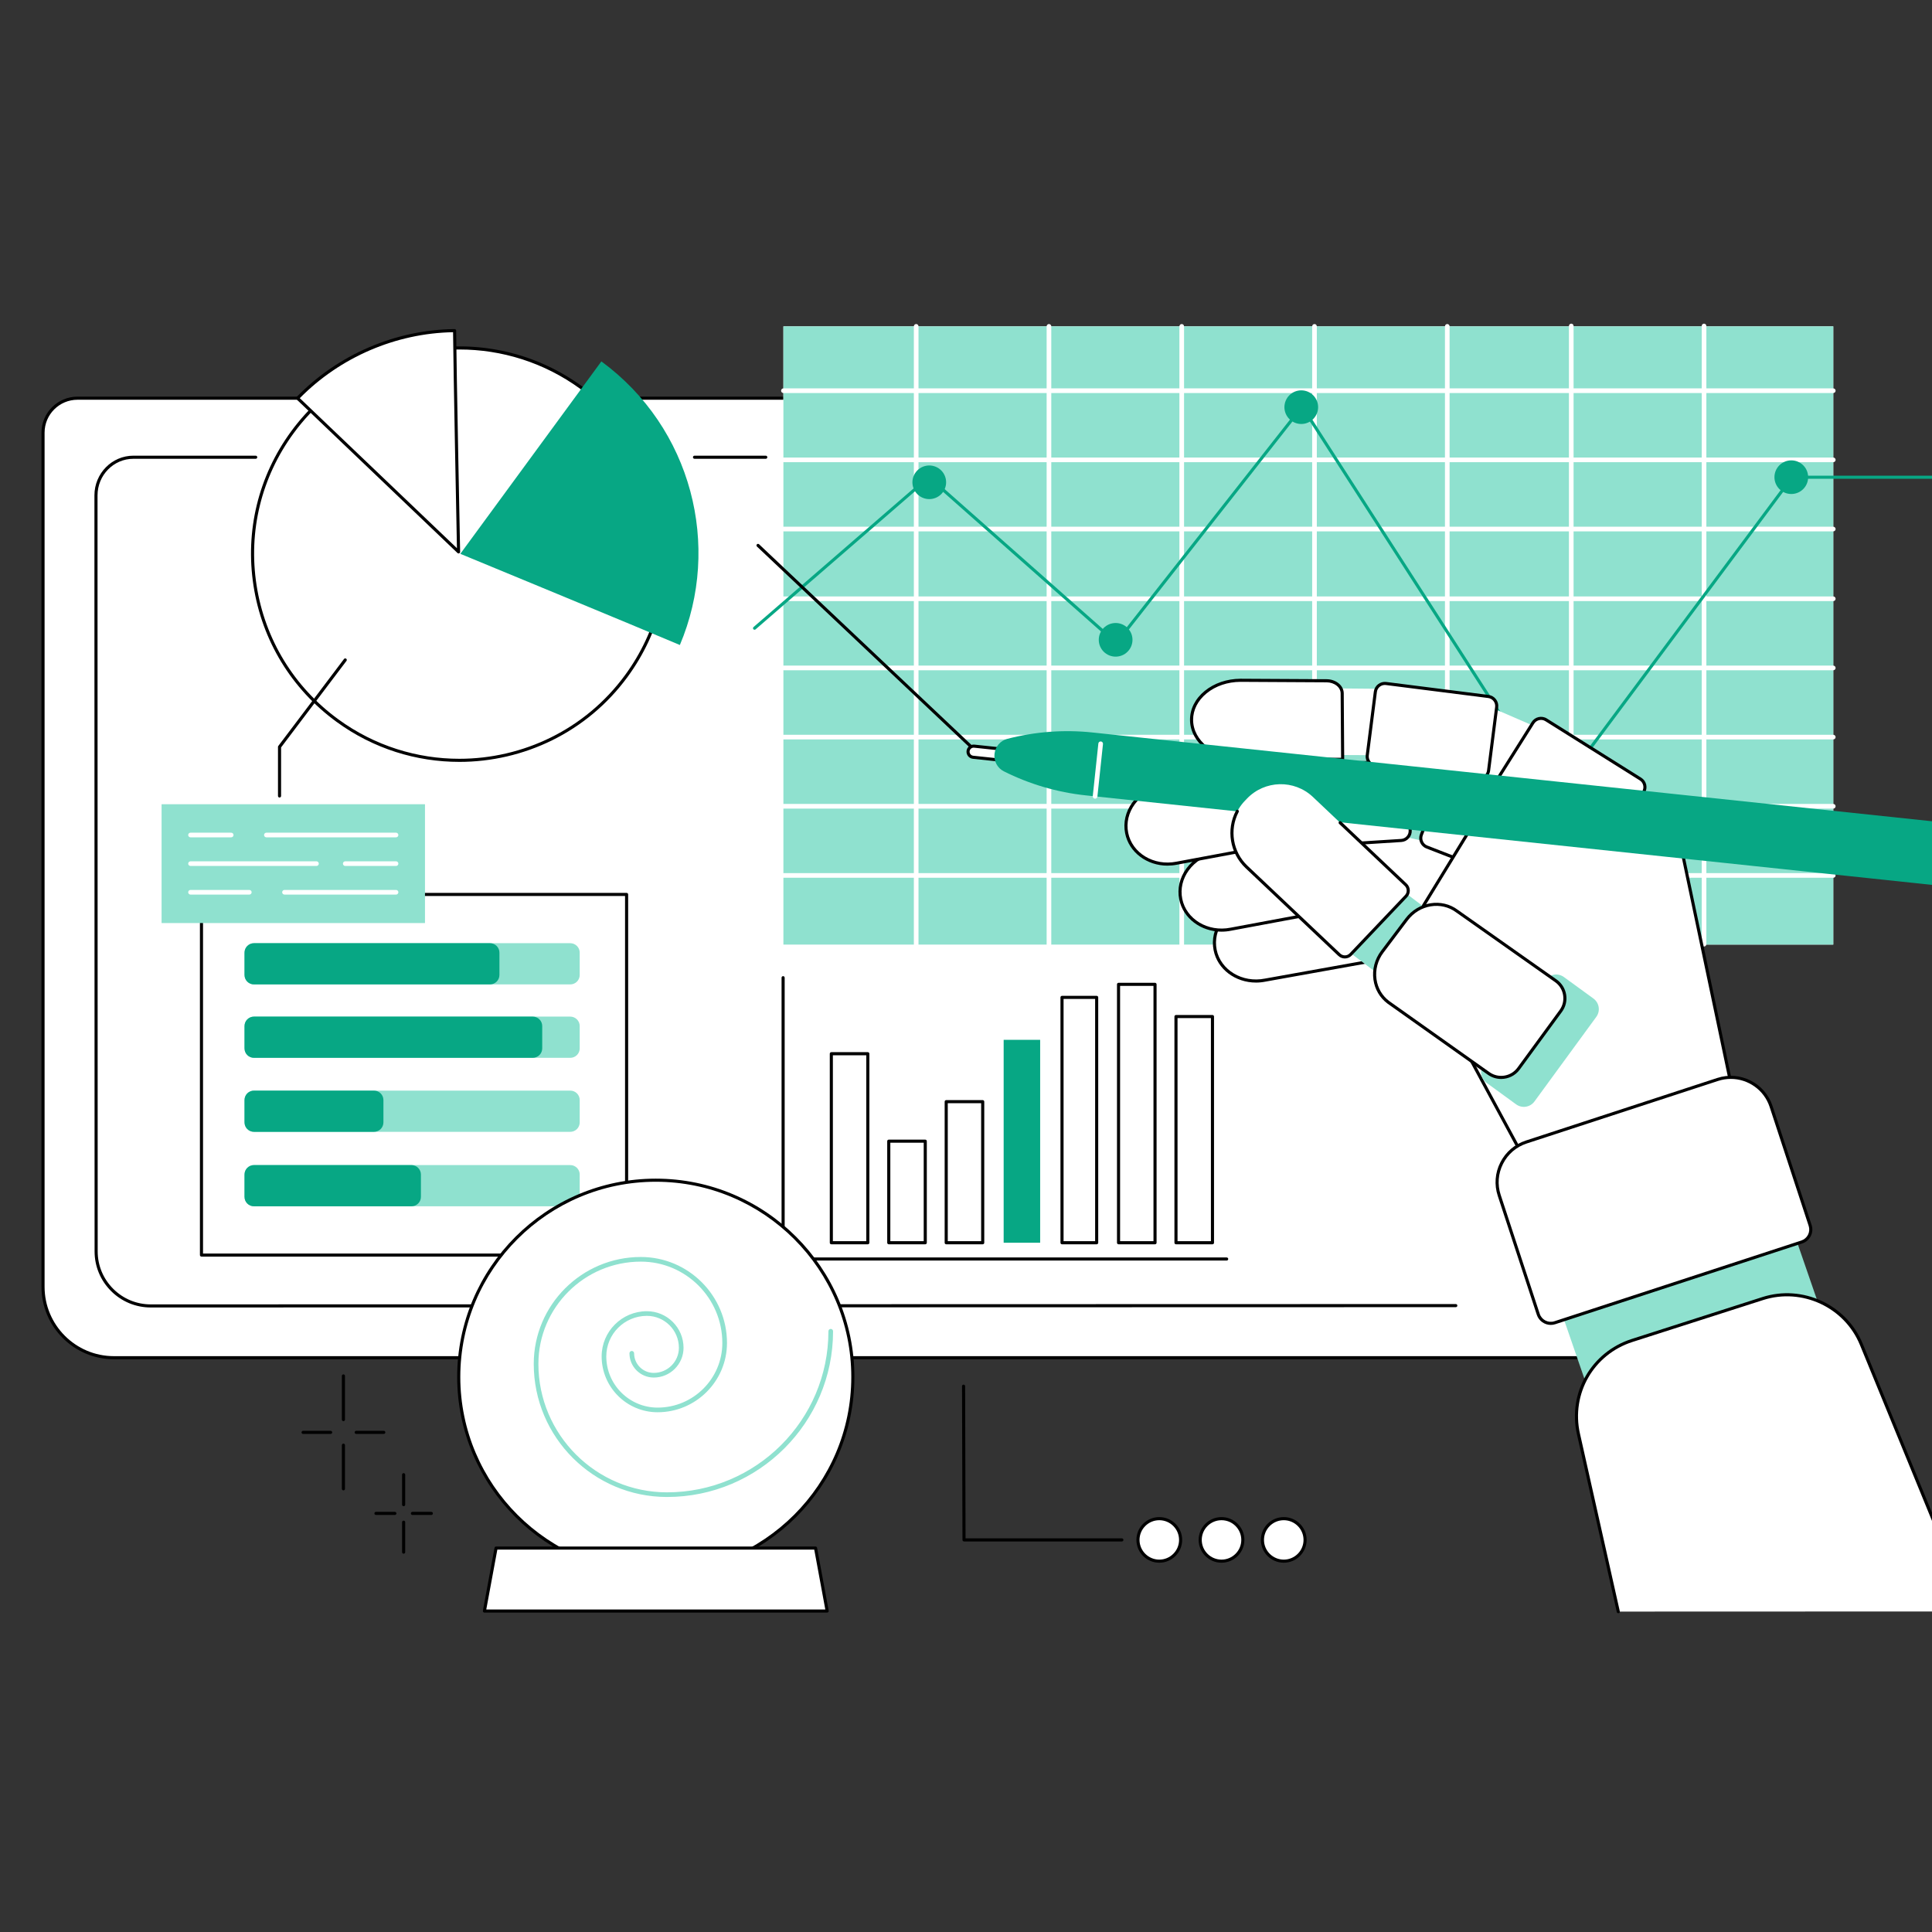 <?xml version="1.0" encoding="UTF-8"?> <svg xmlns="http://www.w3.org/2000/svg" xmlns:xlink="http://www.w3.org/1999/xlink" width="1080" zoomAndPan="magnify" viewBox="0 0 810 810" height="1080" preserveAspectRatio="xMidYMid meet" version="1.0"><rect x="0" y="0" width="810" height="810" fill="#333333" stroke="none"/><defs><clipPath id="87a02f0252"><path d="M 17.395 166 L 681 166 L 681 570 L 17.395 570 Z M 17.395 166 " clip-rule="nonzero"></path></clipPath><clipPath id="f0c1f7ea7e"><path d="M 660 542 L 810 542 L 810 676.648 L 660 676.648 Z M 660 542 " clip-rule="nonzero"></path></clipPath><clipPath id="31da8a07d4"><path d="M 202 648 L 348 648 L 348 676.648 L 202 676.648 Z M 202 648 " clip-rule="nonzero"></path></clipPath></defs><path fill="#ffffff" d="M 32.488 166.945 L 665.477 166.945 C 673.449 166.945 679.922 173.418 679.922 181.395 L 679.922 569.223 L 47.754 569.223 C 31.355 569.223 18.043 555.91 18.043 539.512 L 18.043 181.395 C 18.043 173.418 24.516 166.945 32.488 166.945 Z M 32.488 166.945 " fill-opacity="1" fill-rule="nonzero"></path><g clip-path="url(#87a02f0252)"><path fill="#000000" d="M 679.918 569.871 L 47.754 569.871 C 31.012 569.871 17.395 556.254 17.395 539.512 L 17.395 181.395 C 17.395 173.07 24.164 166.297 32.488 166.297 L 665.477 166.297 C 673.797 166.297 680.57 173.066 680.57 181.395 L 680.57 569.223 C 680.57 569.582 680.277 569.871 679.918 569.871 Z M 32.488 167.598 C 24.883 167.598 18.691 173.785 18.691 181.395 L 18.691 539.512 C 18.691 555.535 31.73 568.574 47.754 568.574 L 679.27 568.574 L 679.27 181.395 C 679.27 173.785 673.078 167.598 665.477 167.598 Z M 32.488 167.598 " fill-opacity="1" fill-rule="nonzero"></path></g><path fill="#000000" d="M 657.723 271.367 C 657.363 271.367 657.074 271.074 657.074 270.719 L 657.074 207.676 C 657.074 199.223 650.332 192.344 642.043 192.344 L 637.16 192.344 C 636.801 192.344 636.512 192.051 636.512 191.695 C 636.512 191.336 636.801 191.047 637.16 191.047 L 642.043 191.047 C 651.047 191.047 658.375 198.504 658.375 207.676 L 658.375 270.719 C 658.375 271.078 658.082 271.367 657.723 271.367 Z M 657.723 271.367 " fill-opacity="1" fill-rule="nonzero"></path><path fill="#000000" d="M 321.055 192.348 L 291.176 192.348 C 290.816 192.348 290.527 192.055 290.527 191.699 C 290.527 191.34 290.816 191.047 291.176 191.047 L 321.055 191.047 C 321.414 191.047 321.703 191.34 321.703 191.699 C 321.703 192.055 321.414 192.348 321.055 192.348 Z M 321.055 192.348 " fill-opacity="1" fill-rule="nonzero"></path><path fill="#000000" d="M 63.23 548.168 C 56.938 548.168 51.02 545.723 46.566 541.281 C 42.113 536.84 39.66 530.934 39.656 524.648 L 39.59 255.301 L 39.59 207.68 C 39.59 198.508 46.914 191.047 55.922 191.047 L 107.207 191.047 C 107.562 191.047 107.855 191.34 107.855 191.699 C 107.855 192.055 107.562 192.348 107.207 192.348 L 55.922 192.348 C 47.629 192.348 40.891 199.227 40.891 207.68 L 40.891 255.301 L 40.957 524.648 C 40.957 530.586 43.277 536.164 47.484 540.363 C 51.691 544.559 57.281 546.871 63.23 546.871 L 63.234 546.871 L 610.352 546.734 C 610.707 546.734 611 547.023 611 547.383 C 611 547.742 610.711 548.035 610.352 548.035 L 63.234 548.168 Z M 63.23 548.168 " fill-opacity="1" fill-rule="nonzero"></path><path fill="#ffffff" d="M 262.586 283.418 C 234.34 321.953 180.109 330.312 141.449 302.094 C 102.793 273.875 94.352 219.762 122.594 181.227 C 150.84 142.695 205.07 134.336 243.73 162.555 C 282.387 190.777 290.828 244.887 262.586 283.422 Z M 262.586 283.418 " fill-opacity="1" fill-rule="nonzero"></path><path fill="#000000" d="M 192.574 319.422 C 174.664 319.422 156.602 313.957 141.07 302.621 C 122.207 288.852 109.852 268.586 106.281 245.551 C 102.719 222.578 108.324 199.598 122.07 180.844 C 150.48 142.086 205.23 133.645 244.113 162.031 C 262.977 175.797 275.328 196.066 278.902 219.102 C 282.465 242.074 276.855 265.051 263.109 283.805 L 262.586 283.422 L 263.109 283.805 C 246.051 307.082 219.492 319.426 192.574 319.426 Z M 192.605 146.527 C 166.086 146.527 139.93 158.688 123.121 181.613 C 109.582 200.086 104.055 222.723 107.566 245.352 C 111.086 268.043 123.254 288.008 141.832 301.57 C 157.137 312.742 174.938 318.125 192.574 318.125 C 219.094 318.125 245.25 305.969 262.059 283.039 C 275.598 264.566 281.125 241.93 277.613 219.301 C 274.094 196.609 261.926 176.645 243.348 163.082 C 228.043 151.91 210.242 146.527 192.605 146.527 Z M 192.605 146.527 " fill-opacity="1" fill-rule="nonzero"></path><path fill="#07a784" d="M 285.039 270.422 C 302.586 228.945 290.066 179.371 252.129 151.516 L 192.992 232.195 C 192.992 232.195 269.801 263.906 285.039 270.422 Z M 285.039 270.422 " fill-opacity="1" fill-rule="nonzero"></path><path fill="#ffffff" d="M 190.594 138.617 C 165.418 138.895 141.781 149.41 124.77 166.953 C 141.297 182.766 192.258 231.383 192.258 231.383 C 192.258 231.383 190.707 154.043 190.594 138.617 Z M 190.594 138.617 " fill-opacity="1" fill-rule="nonzero"></path><path fill="#000000" d="M 192.258 232.035 C 192.094 232.035 191.93 231.973 191.809 231.855 C 191.297 231.367 140.656 183.055 124.316 167.422 C 124.191 167.301 124.121 167.137 124.117 166.965 C 124.113 166.789 124.18 166.625 124.301 166.5 C 141.625 148.641 165.785 138.242 190.586 137.969 C 190.586 137.969 190.594 137.969 190.594 137.969 C 190.766 137.969 190.926 138.035 191.047 138.152 C 191.172 138.273 191.242 138.441 191.242 138.609 C 191.355 153.859 192.891 230.594 192.906 231.371 C 192.91 231.633 192.758 231.871 192.52 231.977 C 192.438 232.016 192.344 232.035 192.258 232.035 Z M 125.691 166.938 C 141.094 181.672 184.047 222.652 191.578 229.836 C 191.359 218.953 190.086 154.602 189.949 139.277 C 165.938 139.715 142.586 149.766 125.691 166.938 Z M 125.691 166.938 " fill-opacity="1" fill-rule="nonzero"></path><path fill="#ffffff" d="M 84.469 374.992 L 262.707 374.992 L 262.707 526.188 L 84.469 526.188 Z M 84.469 374.992 " fill-opacity="1" fill-rule="nonzero"></path><path fill="#000000" d="M 262.703 526.84 L 84.469 526.84 C 84.109 526.84 83.82 526.547 83.82 526.188 L 83.82 374.992 C 83.82 374.633 84.109 374.344 84.469 374.344 L 262.707 374.344 C 263.066 374.344 263.355 374.637 263.355 374.992 L 263.355 526.188 C 263.355 526.551 263.066 526.84 262.707 526.84 Z M 85.117 525.539 L 262.055 525.539 L 262.055 375.645 L 85.117 375.645 Z M 85.117 525.539 " fill-opacity="1" fill-rule="nonzero"></path><path fill="#8fe1cf" d="M 106.473 426.215 L 239.082 426.215 C 239.344 426.215 239.602 426.242 239.855 426.293 C 240.113 426.344 240.359 426.418 240.602 426.52 C 240.84 426.617 241.07 426.738 241.285 426.883 C 241.5 427.027 241.703 427.191 241.887 427.379 C 242.07 427.562 242.234 427.762 242.379 427.977 C 242.523 428.195 242.645 428.422 242.746 428.664 C 242.844 428.902 242.922 429.152 242.973 429.406 C 243.023 429.664 243.047 429.922 243.047 430.18 L 243.047 439.535 C 243.047 439.793 243.023 440.051 242.973 440.309 C 242.922 440.562 242.844 440.812 242.746 441.051 C 242.645 441.293 242.523 441.52 242.379 441.738 C 242.234 441.953 242.07 442.152 241.887 442.336 C 241.703 442.523 241.5 442.688 241.285 442.832 C 241.07 442.977 240.84 443.098 240.602 443.195 C 240.359 443.297 240.113 443.371 239.855 443.422 C 239.602 443.473 239.344 443.5 239.082 443.5 L 106.473 443.5 C 106.211 443.5 105.953 443.473 105.699 443.422 C 105.445 443.371 105.195 443.297 104.957 443.195 C 104.715 443.098 104.488 442.977 104.27 442.832 C 104.055 442.688 103.852 442.523 103.668 442.336 C 103.484 442.152 103.32 441.953 103.176 441.738 C 103.031 441.52 102.91 441.293 102.809 441.051 C 102.711 440.812 102.637 440.562 102.586 440.309 C 102.535 440.051 102.508 439.793 102.508 439.535 L 102.508 430.18 C 102.508 429.922 102.535 429.664 102.586 429.406 C 102.637 429.152 102.711 428.902 102.809 428.664 C 102.91 428.422 103.031 428.195 103.176 427.977 C 103.32 427.762 103.484 427.562 103.668 427.379 C 103.852 427.191 104.055 427.027 104.27 426.883 C 104.488 426.738 104.715 426.617 104.957 426.52 C 105.195 426.418 105.445 426.344 105.699 426.293 C 105.953 426.242 106.211 426.215 106.473 426.215 Z M 106.473 426.215 " fill-opacity="1" fill-rule="nonzero"></path><path fill="#8fe1cf" d="M 106.473 457.242 L 239.082 457.242 C 239.344 457.242 239.602 457.27 239.855 457.32 C 240.113 457.371 240.359 457.445 240.602 457.543 C 240.84 457.645 241.07 457.766 241.285 457.91 C 241.5 458.055 241.703 458.219 241.887 458.402 C 242.07 458.59 242.234 458.789 242.379 459.004 C 242.523 459.223 242.645 459.449 242.746 459.691 C 242.844 459.93 242.922 460.18 242.973 460.434 C 243.023 460.688 243.047 460.945 243.047 461.207 L 243.047 470.562 C 243.047 470.82 243.023 471.078 242.973 471.336 C 242.922 471.59 242.844 471.836 242.746 472.078 C 242.645 472.32 242.523 472.547 242.379 472.766 C 242.234 472.98 242.07 473.18 241.887 473.363 C 241.703 473.547 241.5 473.715 241.285 473.859 C 241.07 474.004 240.84 474.125 240.602 474.223 C 240.359 474.324 240.113 474.398 239.855 474.449 C 239.602 474.5 239.344 474.527 239.082 474.527 L 106.473 474.527 C 106.211 474.527 105.953 474.5 105.699 474.449 C 105.445 474.398 105.195 474.324 104.957 474.223 C 104.715 474.125 104.488 474.004 104.27 473.859 C 104.055 473.715 103.852 473.547 103.668 473.363 C 103.484 473.18 103.32 472.98 103.176 472.766 C 103.031 472.547 102.91 472.32 102.809 472.078 C 102.711 471.836 102.637 471.59 102.586 471.336 C 102.535 471.078 102.508 470.82 102.508 470.562 L 102.508 461.207 C 102.508 460.945 102.535 460.688 102.586 460.434 C 102.637 460.18 102.711 459.93 102.809 459.691 C 102.91 459.449 103.031 459.223 103.176 459.004 C 103.32 458.789 103.484 458.59 103.668 458.402 C 103.852 458.219 104.055 458.055 104.27 457.91 C 104.488 457.766 104.715 457.645 104.957 457.543 C 105.195 457.445 105.445 457.371 105.699 457.32 C 105.953 457.27 106.211 457.242 106.473 457.242 Z M 106.473 457.242 " fill-opacity="1" fill-rule="nonzero"></path><path fill="#8fe1cf" d="M 106.473 488.465 L 239.082 488.465 C 239.344 488.465 239.602 488.488 239.855 488.539 C 240.113 488.59 240.359 488.668 240.602 488.766 C 240.84 488.867 241.07 488.988 241.285 489.133 C 241.5 489.277 241.703 489.441 241.887 489.625 C 242.07 489.809 242.234 490.012 242.379 490.227 C 242.523 490.441 242.645 490.672 242.746 490.91 C 242.844 491.152 242.922 491.402 242.973 491.656 C 243.023 491.91 243.047 492.168 243.047 492.43 L 243.047 501.781 C 243.047 502.043 243.023 502.301 242.973 502.555 C 242.922 502.812 242.844 503.059 242.746 503.301 C 242.645 503.539 242.523 503.77 242.379 503.984 C 242.234 504.203 242.07 504.402 241.887 504.586 C 241.703 504.77 241.5 504.934 241.285 505.078 C 241.07 505.223 240.84 505.348 240.602 505.445 C 240.359 505.547 240.113 505.621 239.855 505.672 C 239.602 505.723 239.344 505.746 239.082 505.746 L 106.473 505.746 C 106.211 505.746 105.953 505.723 105.699 505.672 C 105.445 505.621 105.195 505.547 104.957 505.445 C 104.715 505.348 104.488 505.223 104.27 505.078 C 104.055 504.934 103.852 504.77 103.668 504.586 C 103.484 504.402 103.32 504.203 103.176 503.984 C 103.031 503.77 102.91 503.539 102.809 503.301 C 102.711 503.059 102.637 502.812 102.586 502.555 C 102.535 502.301 102.508 502.043 102.508 501.781 L 102.508 492.43 C 102.508 492.168 102.535 491.91 102.586 491.656 C 102.637 491.402 102.711 491.152 102.809 490.91 C 102.91 490.672 103.031 490.441 103.176 490.227 C 103.32 490.012 103.484 489.809 103.668 489.625 C 103.852 489.441 104.055 489.277 104.27 489.133 C 104.488 488.988 104.715 488.867 104.957 488.766 C 105.195 488.668 105.445 488.59 105.699 488.539 C 105.953 488.488 106.211 488.465 106.473 488.465 Z M 106.473 488.465 " fill-opacity="1" fill-rule="nonzero"></path><path fill="#8fe1cf" d="M 106.473 395.438 L 239.082 395.438 C 239.344 395.438 239.602 395.461 239.855 395.512 C 240.113 395.562 240.359 395.641 240.602 395.738 C 240.84 395.84 241.07 395.961 241.285 396.105 C 241.5 396.25 241.703 396.414 241.887 396.598 C 242.07 396.781 242.234 396.984 242.379 397.199 C 242.523 397.414 242.645 397.645 242.746 397.887 C 242.844 398.125 242.922 398.375 242.973 398.629 C 243.023 398.883 243.047 399.141 243.047 399.402 L 243.047 408.754 C 243.047 409.016 243.023 409.273 242.973 409.527 C 242.922 409.785 242.844 410.031 242.746 410.273 C 242.645 410.512 242.523 410.742 242.379 410.957 C 242.234 411.176 242.07 411.375 241.887 411.559 C 241.703 411.742 241.5 411.906 241.285 412.051 C 241.07 412.195 240.84 412.32 240.602 412.418 C 240.359 412.52 240.113 412.594 239.855 412.645 C 239.602 412.695 239.344 412.719 239.082 412.719 L 106.473 412.719 C 106.211 412.719 105.953 412.695 105.699 412.645 C 105.445 412.594 105.195 412.52 104.957 412.418 C 104.715 412.32 104.488 412.195 104.27 412.051 C 104.055 411.906 103.852 411.742 103.668 411.559 C 103.484 411.375 103.32 411.176 103.176 410.957 C 103.031 410.742 102.91 410.512 102.809 410.273 C 102.711 410.031 102.637 409.785 102.586 409.527 C 102.535 409.273 102.508 409.016 102.508 408.754 L 102.508 399.402 C 102.508 399.141 102.535 398.883 102.586 398.629 C 102.637 398.375 102.711 398.125 102.809 397.887 C 102.91 397.645 103.031 397.414 103.176 397.199 C 103.32 396.984 103.484 396.781 103.668 396.598 C 103.852 396.414 104.055 396.25 104.27 396.105 C 104.488 395.961 104.715 395.84 104.957 395.738 C 105.195 395.641 105.445 395.562 105.699 395.512 C 105.953 395.461 106.211 395.438 106.473 395.438 Z M 106.473 395.438 " fill-opacity="1" fill-rule="nonzero"></path><path fill="#07a784" d="M 106.473 426.215 L 223.363 426.215 C 223.621 426.215 223.879 426.242 224.137 426.293 C 224.391 426.344 224.641 426.418 224.879 426.52 C 225.121 426.617 225.348 426.738 225.566 426.883 C 225.781 427.027 225.98 427.191 226.168 427.379 C 226.352 427.562 226.516 427.762 226.66 427.977 C 226.805 428.195 226.926 428.422 227.027 428.664 C 227.125 428.902 227.199 429.152 227.25 429.406 C 227.301 429.664 227.328 429.922 227.328 430.18 L 227.328 439.535 C 227.328 439.793 227.301 440.051 227.25 440.309 C 227.199 440.562 227.125 440.812 227.027 441.051 C 226.926 441.293 226.805 441.52 226.66 441.738 C 226.516 441.953 226.352 442.152 226.168 442.336 C 225.98 442.523 225.781 442.688 225.566 442.832 C 225.348 442.977 225.121 443.098 224.879 443.195 C 224.641 443.297 224.391 443.371 224.137 443.422 C 223.879 443.473 223.621 443.5 223.363 443.5 L 106.473 443.5 C 106.211 443.5 105.953 443.473 105.699 443.422 C 105.445 443.371 105.195 443.297 104.957 443.195 C 104.715 443.098 104.488 442.977 104.27 442.832 C 104.055 442.688 103.852 442.523 103.668 442.336 C 103.484 442.152 103.32 441.953 103.176 441.738 C 103.031 441.52 102.91 441.293 102.809 441.051 C 102.711 440.812 102.637 440.562 102.586 440.309 C 102.535 440.051 102.508 439.793 102.508 439.535 L 102.508 430.18 C 102.508 429.922 102.535 429.664 102.586 429.406 C 102.637 429.152 102.711 428.902 102.809 428.664 C 102.91 428.422 103.031 428.195 103.176 427.977 C 103.32 427.762 103.484 427.562 103.668 427.379 C 103.852 427.191 104.055 427.027 104.27 426.883 C 104.488 426.738 104.715 426.617 104.957 426.52 C 105.195 426.418 105.445 426.344 105.699 426.293 C 105.953 426.242 106.211 426.215 106.473 426.215 Z M 106.473 426.215 " fill-opacity="1" fill-rule="nonzero"></path><path fill="#07a784" d="M 106.473 457.242 L 156.789 457.242 C 157.051 457.242 157.309 457.27 157.562 457.32 C 157.816 457.371 158.066 457.445 158.305 457.543 C 158.547 457.645 158.773 457.766 158.992 457.91 C 159.207 458.055 159.406 458.219 159.594 458.402 C 159.777 458.59 159.941 458.789 160.086 459.004 C 160.23 459.223 160.352 459.449 160.453 459.691 C 160.551 459.93 160.625 460.18 160.676 460.434 C 160.727 460.688 160.754 460.945 160.754 461.207 L 160.754 470.562 C 160.754 470.82 160.727 471.078 160.676 471.336 C 160.625 471.59 160.551 471.836 160.453 472.078 C 160.352 472.32 160.23 472.547 160.086 472.766 C 159.941 472.98 159.777 473.18 159.594 473.363 C 159.406 473.547 159.207 473.715 158.992 473.859 C 158.773 474.004 158.547 474.125 158.305 474.223 C 158.066 474.324 157.816 474.398 157.562 474.449 C 157.309 474.5 157.051 474.527 156.789 474.527 L 106.473 474.527 C 106.211 474.527 105.953 474.5 105.699 474.449 C 105.445 474.398 105.195 474.324 104.957 474.223 C 104.715 474.125 104.488 474.004 104.27 473.859 C 104.055 473.715 103.852 473.547 103.668 473.363 C 103.484 473.18 103.32 472.98 103.176 472.766 C 103.031 472.547 102.91 472.32 102.809 472.078 C 102.711 471.836 102.637 471.59 102.586 471.336 C 102.535 471.078 102.508 470.82 102.508 470.562 L 102.508 461.207 C 102.508 460.945 102.535 460.688 102.586 460.434 C 102.637 460.18 102.711 459.93 102.809 459.691 C 102.91 459.449 103.031 459.223 103.176 459.004 C 103.32 458.789 103.484 458.59 103.668 458.402 C 103.852 458.219 104.055 458.055 104.27 457.91 C 104.488 457.766 104.715 457.645 104.957 457.543 C 105.195 457.445 105.445 457.371 105.699 457.32 C 105.953 457.27 106.211 457.242 106.473 457.242 Z M 106.473 457.242 " fill-opacity="1" fill-rule="nonzero"></path><path fill="#07a784" d="M 106.473 488.465 L 172.508 488.465 C 172.766 488.465 173.023 488.488 173.281 488.539 C 173.535 488.59 173.781 488.668 174.023 488.766 C 174.266 488.867 174.492 488.988 174.707 489.133 C 174.926 489.277 175.125 489.441 175.309 489.625 C 175.492 489.809 175.656 490.012 175.801 490.227 C 175.945 490.441 176.07 490.672 176.168 490.91 C 176.27 491.152 176.344 491.402 176.395 491.656 C 176.445 491.91 176.473 492.168 176.473 492.43 L 176.473 501.781 C 176.473 502.043 176.445 502.301 176.395 502.555 C 176.344 502.812 176.27 503.059 176.168 503.301 C 176.07 503.539 175.945 503.77 175.801 503.984 C 175.656 504.203 175.492 504.402 175.309 504.586 C 175.125 504.77 174.926 504.934 174.707 505.078 C 174.492 505.223 174.266 505.348 174.023 505.445 C 173.781 505.547 173.535 505.621 173.281 505.672 C 173.023 505.723 172.766 505.746 172.508 505.746 L 106.473 505.746 C 106.211 505.746 105.953 505.723 105.699 505.672 C 105.445 505.621 105.195 505.547 104.957 505.445 C 104.715 505.348 104.488 505.223 104.27 505.078 C 104.055 504.934 103.852 504.77 103.668 504.586 C 103.484 504.402 103.32 504.203 103.176 503.984 C 103.031 503.77 102.91 503.539 102.809 503.301 C 102.711 503.059 102.637 502.812 102.586 502.555 C 102.535 502.301 102.508 502.043 102.508 501.781 L 102.508 492.43 C 102.508 492.168 102.535 491.91 102.586 491.656 C 102.637 491.402 102.711 491.152 102.809 490.91 C 102.91 490.672 103.031 490.441 103.176 490.227 C 103.32 490.012 103.484 489.809 103.668 489.625 C 103.852 489.441 104.055 489.277 104.27 489.133 C 104.488 488.988 104.715 488.867 104.957 488.766 C 105.195 488.668 105.445 488.59 105.699 488.539 C 105.953 488.488 106.211 488.465 106.473 488.465 Z M 106.473 488.465 " fill-opacity="1" fill-rule="nonzero"></path><path fill="#07a784" d="M 106.473 395.438 L 205.422 395.438 C 205.684 395.438 205.941 395.461 206.195 395.512 C 206.453 395.562 206.699 395.641 206.941 395.738 C 207.18 395.84 207.41 395.961 207.625 396.105 C 207.844 396.25 208.043 396.414 208.227 396.598 C 208.41 396.781 208.574 396.984 208.719 397.199 C 208.863 397.414 208.988 397.645 209.086 397.887 C 209.188 398.125 209.262 398.375 209.312 398.629 C 209.363 398.883 209.387 399.141 209.387 399.402 L 209.387 408.754 C 209.387 409.016 209.363 409.273 209.312 409.527 C 209.262 409.785 209.188 410.031 209.086 410.273 C 208.988 410.512 208.863 410.742 208.719 410.957 C 208.574 411.176 208.41 411.375 208.227 411.559 C 208.043 411.742 207.844 411.906 207.625 412.051 C 207.41 412.195 207.18 412.32 206.941 412.418 C 206.699 412.52 206.453 412.594 206.195 412.645 C 205.941 412.695 205.684 412.719 205.422 412.719 L 106.473 412.719 C 106.211 412.719 105.953 412.695 105.699 412.645 C 105.445 412.594 105.195 412.52 104.957 412.418 C 104.715 412.32 104.488 412.195 104.27 412.051 C 104.055 411.906 103.852 411.742 103.668 411.559 C 103.484 411.375 103.32 411.176 103.176 410.957 C 103.031 410.742 102.91 410.512 102.809 410.273 C 102.711 410.031 102.637 409.785 102.586 409.527 C 102.535 409.273 102.508 409.016 102.508 408.754 L 102.508 399.402 C 102.508 399.141 102.535 398.883 102.586 398.629 C 102.637 398.375 102.711 398.125 102.809 397.887 C 102.91 397.645 103.031 397.414 103.176 397.199 C 103.32 396.984 103.484 396.781 103.668 396.598 C 103.852 396.414 104.055 396.25 104.27 396.105 C 104.488 395.961 104.715 395.84 104.957 395.738 C 105.195 395.641 105.445 395.562 105.699 395.512 C 105.953 395.461 106.211 395.438 106.473 395.438 Z M 106.473 395.438 " fill-opacity="1" fill-rule="nonzero"></path><path fill="#8fe1cf" d="M 67.742 337.176 L 178.176 337.176 L 178.176 386.996 L 67.742 386.996 Z M 67.742 337.176 " fill-opacity="1" fill-rule="nonzero"></path><path fill="#ffffff" d="M 96.93 351.059 L 79.875 351.059 C 79.336 351.059 78.898 350.621 78.898 350.086 C 78.898 349.547 79.336 349.109 79.875 349.109 L 96.93 349.109 C 97.469 349.109 97.906 349.547 97.906 350.086 C 97.906 350.621 97.469 351.059 96.93 351.059 Z M 96.93 351.059 " fill-opacity="1" fill-rule="nonzero"></path><path fill="#ffffff" d="M 166.043 351.059 L 111.68 351.059 C 111.141 351.059 110.703 350.621 110.703 350.086 C 110.703 349.547 111.141 349.109 111.68 349.109 L 166.043 349.109 C 166.578 349.109 167.016 349.547 167.016 350.086 C 167.016 350.621 166.578 351.059 166.043 351.059 Z M 166.043 351.059 " fill-opacity="1" fill-rule="nonzero"></path><path fill="#ffffff" d="M 132.68 363.059 L 79.879 363.059 C 79.34 363.059 78.902 362.625 78.902 362.086 C 78.902 361.547 79.34 361.109 79.879 361.109 L 132.68 361.109 C 133.219 361.109 133.656 361.547 133.656 362.086 C 133.656 362.625 133.219 363.059 132.68 363.059 Z M 132.68 363.059 " fill-opacity="1" fill-rule="nonzero"></path><path fill="#ffffff" d="M 166.043 363.059 L 144.746 363.059 C 144.211 363.059 143.773 362.625 143.773 362.086 C 143.773 361.547 144.211 361.109 144.746 361.109 L 166.043 361.109 C 166.578 361.109 167.016 361.547 167.016 362.086 C 167.016 362.625 166.578 363.059 166.043 363.059 Z M 166.043 363.059 " fill-opacity="1" fill-rule="nonzero"></path><path fill="#ffffff" d="M 104.527 375.062 L 79.875 375.062 C 79.336 375.062 78.898 374.625 78.898 374.086 C 78.898 373.547 79.336 373.109 79.875 373.109 L 104.527 373.109 C 105.062 373.109 105.5 373.547 105.5 374.086 C 105.5 374.625 105.062 375.062 104.527 375.062 Z M 104.527 375.062 " fill-opacity="1" fill-rule="nonzero"></path><path fill="#ffffff" d="M 166.043 375.062 L 119.273 375.062 C 118.738 375.062 118.301 374.625 118.301 374.086 C 118.301 373.547 118.738 373.109 119.273 373.109 L 166.043 373.109 C 166.578 373.109 167.016 373.547 167.016 374.086 C 167.016 374.625 166.578 375.062 166.043 375.062 Z M 166.043 375.062 " fill-opacity="1" fill-rule="nonzero"></path><path fill="#000000" d="M 117.195 334.363 C 116.836 334.363 116.547 334.07 116.547 333.711 L 116.547 313.141 C 116.547 313 116.594 312.863 116.676 312.746 L 144.227 276.289 C 144.441 276.004 144.852 275.949 145.137 276.164 C 145.422 276.379 145.48 276.785 145.266 277.074 L 117.848 313.355 L 117.848 333.707 C 117.848 334.07 117.559 334.359 117.195 334.359 Z M 117.195 334.363 " fill-opacity="1" fill-rule="nonzero"></path><path fill="#000000" d="M 514.289 528.492 L 328.324 528.492 C 327.965 528.492 327.676 528.199 327.676 527.844 L 327.676 409.902 C 327.676 409.543 327.965 409.254 328.324 409.254 C 328.688 409.254 328.977 409.543 328.977 409.902 L 328.977 527.195 L 514.289 527.195 C 514.648 527.195 514.938 527.484 514.938 527.844 C 514.938 528.199 514.648 528.492 514.289 528.492 Z M 514.289 528.492 " fill-opacity="1" fill-rule="nonzero"></path><path fill="#ffffff" d="M 348.539 441.773 L 363.84 441.773 L 363.84 521.027 L 348.539 521.027 Z M 348.539 441.773 " fill-opacity="1" fill-rule="nonzero"></path><path fill="#000000" d="M 363.84 521.676 L 348.539 521.676 C 348.18 521.676 347.891 521.387 347.891 521.027 L 347.891 441.773 C 347.891 441.414 348.18 441.125 348.539 441.125 L 363.84 441.125 C 364.199 441.125 364.488 441.418 364.488 441.773 L 364.488 521.027 C 364.488 521.387 364.199 521.676 363.84 521.676 Z M 349.188 520.375 L 363.191 520.375 L 363.191 442.422 L 349.188 442.422 Z M 349.188 520.375 " fill-opacity="1" fill-rule="nonzero"></path><path fill="#ffffff" d="M 372.625 478.441 L 387.926 478.441 L 387.926 521.023 L 372.625 521.023 Z M 372.625 478.441 " fill-opacity="1" fill-rule="nonzero"></path><path fill="#000000" d="M 387.922 521.676 L 372.621 521.676 C 372.262 521.676 371.969 521.387 371.969 521.027 L 371.969 478.445 C 371.969 478.086 372.262 477.797 372.621 477.797 L 387.922 477.797 C 388.281 477.797 388.57 478.09 388.57 478.445 L 388.57 521.027 C 388.57 521.387 388.281 521.676 387.922 521.676 Z M 373.273 520.375 L 387.273 520.375 L 387.273 479.094 L 373.273 479.094 Z M 373.273 520.375 " fill-opacity="1" fill-rule="nonzero"></path><path fill="#ffffff" d="M 396.703 461.875 L 412.004 461.875 L 412.004 521.027 L 396.703 521.027 Z M 396.703 461.875 " fill-opacity="1" fill-rule="nonzero"></path><path fill="#000000" d="M 412.004 521.676 L 396.703 521.676 C 396.344 521.676 396.055 521.387 396.055 521.027 L 396.055 461.875 C 396.055 461.516 396.344 461.227 396.703 461.227 L 412.004 461.227 C 412.367 461.227 412.656 461.52 412.656 461.875 L 412.656 521.027 C 412.656 521.387 412.367 521.676 412.004 521.676 Z M 397.355 520.375 L 411.355 520.375 L 411.355 462.523 L 397.355 462.523 Z M 397.355 520.375 " fill-opacity="1" fill-rule="nonzero"></path><path fill="#07a784" d="M 420.789 435.953 L 436.09 435.953 L 436.09 521.023 L 420.789 521.023 Z M 420.789 435.953 " fill-opacity="1" fill-rule="nonzero"></path><path fill="#ffffff" d="M 445.258 418.156 L 459.785 418.156 L 459.785 521.027 L 445.258 521.027 Z M 445.258 418.156 " fill-opacity="1" fill-rule="nonzero"></path><path fill="#000000" d="M 459.781 521.676 L 445.254 521.676 C 444.895 521.676 444.605 521.387 444.605 521.027 L 444.605 418.156 C 444.605 417.797 444.895 417.508 445.254 417.508 L 459.781 417.508 C 460.145 417.508 460.434 417.801 460.434 418.156 L 460.434 521.027 C 460.434 521.387 460.145 521.676 459.781 521.676 Z M 445.906 520.375 L 459.137 520.375 L 459.137 418.805 L 445.906 418.805 Z M 445.906 520.375 " fill-opacity="1" fill-rule="nonzero"></path><path fill="#ffffff" d="M 468.953 412.695 L 484.254 412.695 L 484.254 521.023 L 468.953 521.023 Z M 468.953 412.695 " fill-opacity="1" fill-rule="nonzero"></path><path fill="#000000" d="M 484.25 521.676 L 468.953 521.676 C 468.594 521.676 468.305 521.387 468.305 521.027 L 468.305 412.695 C 468.305 412.336 468.594 412.047 468.953 412.047 L 484.25 412.047 C 484.613 412.047 484.902 412.34 484.902 412.695 L 484.902 521.027 C 484.902 521.387 484.613 521.676 484.25 521.676 Z M 469.602 520.375 L 483.602 520.375 L 483.602 413.344 L 469.602 413.344 Z M 469.602 520.375 " fill-opacity="1" fill-rule="nonzero"></path><path fill="#ffffff" d="M 493.035 426.188 L 508.336 426.188 L 508.336 521.023 L 493.035 521.023 Z M 493.035 426.188 " fill-opacity="1" fill-rule="nonzero"></path><path fill="#000000" d="M 508.336 521.676 L 493.039 521.676 C 492.676 521.676 492.387 521.387 492.387 521.027 L 492.387 426.191 C 492.387 425.832 492.676 425.543 493.039 425.543 L 508.336 425.543 C 508.695 425.543 508.984 425.836 508.984 426.191 L 508.984 521.027 C 508.984 521.387 508.695 521.676 508.336 521.676 Z M 493.688 520.375 L 507.684 520.375 L 507.684 426.84 L 493.688 426.84 Z M 493.688 520.375 " fill-opacity="1" fill-rule="nonzero"></path><path fill="#ffffff" d="M 328.445 136.828 L 768.609 136.828 L 768.609 396.023 L 328.445 396.023 Z M 328.445 136.828 " fill-opacity="1" fill-rule="nonzero"></path><path fill="#8fe1cf" d="M 328.445 136.828 L 768.609 136.828 L 768.609 396.023 L 328.445 396.023 Z M 328.445 136.828 " fill-opacity="1" fill-rule="nonzero"></path><path fill="#ffffff" d="M 768.609 368.004 L 328.445 368.004 C 327.91 368.004 327.473 367.566 327.473 367.027 C 327.473 366.492 327.91 366.055 328.445 366.055 L 768.609 366.055 C 769.148 366.055 769.586 366.492 769.586 367.027 C 769.586 367.566 769.148 368.004 768.609 368.004 Z M 768.609 368.004 " fill-opacity="1" fill-rule="nonzero"></path><path fill="#ffffff" d="M 768.609 339.008 L 328.445 339.008 C 327.91 339.008 327.473 338.57 327.473 338.031 C 327.473 337.492 327.91 337.055 328.445 337.055 L 768.609 337.055 C 769.148 337.055 769.586 337.492 769.586 338.031 C 769.586 338.57 769.148 339.008 768.609 339.008 Z M 768.609 339.008 " fill-opacity="1" fill-rule="nonzero"></path><path fill="#ffffff" d="M 768.609 310.004 L 328.445 310.004 C 327.91 310.004 327.473 309.57 327.473 309.031 C 327.473 308.492 327.91 308.055 328.445 308.055 L 768.609 308.055 C 769.148 308.055 769.586 308.492 769.586 309.031 C 769.586 309.57 769.148 310.004 768.609 310.004 Z M 768.609 310.004 " fill-opacity="1" fill-rule="nonzero"></path><path fill="#ffffff" d="M 768.609 281.008 L 328.445 281.008 C 327.91 281.008 327.473 280.57 327.473 280.035 C 327.473 279.496 327.91 279.059 328.445 279.059 L 768.609 279.059 C 769.148 279.059 769.586 279.496 769.586 280.035 C 769.586 280.57 769.148 281.008 768.609 281.008 Z M 768.609 281.008 " fill-opacity="1" fill-rule="nonzero"></path><path fill="#ffffff" d="M 768.609 252.012 L 328.445 252.012 C 327.91 252.012 327.473 251.574 327.473 251.035 C 327.473 250.5 327.91 250.062 328.445 250.062 L 768.609 250.062 C 769.148 250.062 769.586 250.5 769.586 251.035 C 769.586 251.574 769.148 252.012 768.609 252.012 Z M 768.609 252.012 " fill-opacity="1" fill-rule="nonzero"></path><path fill="#ffffff" d="M 768.609 222.777 L 328.445 222.777 C 327.91 222.777 327.473 222.34 327.473 221.805 C 327.473 221.266 327.91 220.828 328.445 220.828 L 768.609 220.828 C 769.148 220.828 769.586 221.266 769.586 221.805 C 769.586 222.34 769.148 222.777 768.609 222.777 Z M 768.609 222.777 " fill-opacity="1" fill-rule="nonzero"></path><path fill="#ffffff" d="M 768.609 193.777 L 328.445 193.777 C 327.91 193.777 327.473 193.34 327.473 192.805 C 327.473 192.266 327.91 191.828 328.445 191.828 L 768.609 191.828 C 769.148 191.828 769.586 192.266 769.586 192.805 C 769.586 193.34 769.148 193.777 768.609 193.777 Z M 768.609 193.777 " fill-opacity="1" fill-rule="nonzero"></path><path fill="#ffffff" d="M 768.609 164.781 L 328.445 164.781 C 327.91 164.781 327.473 164.344 327.473 163.805 C 327.473 163.27 327.91 162.832 328.445 162.832 L 768.609 162.832 C 769.148 162.832 769.586 163.27 769.586 163.805 C 769.586 164.344 769.148 164.781 768.609 164.781 Z M 768.609 164.781 " fill-opacity="1" fill-rule="nonzero"></path><path fill="#ffffff" d="M 384.113 397 C 383.574 397 383.137 396.562 383.137 396.023 L 383.137 136.828 C 383.137 136.289 383.574 135.852 384.113 135.852 C 384.652 135.852 385.086 136.289 385.086 136.828 L 385.086 396.023 C 385.086 396.559 384.652 396.996 384.113 396.996 Z M 384.113 397 " fill-opacity="1" fill-rule="nonzero"></path><path fill="#ffffff" d="M 439.777 397 C 439.242 397 438.805 396.562 438.805 396.023 L 438.805 136.828 C 438.805 136.289 439.242 135.852 439.777 135.852 C 440.316 135.852 440.754 136.289 440.754 136.828 L 440.754 396.023 C 440.754 396.559 440.316 396.996 439.777 396.996 Z M 439.777 397 " fill-opacity="1" fill-rule="nonzero"></path><path fill="#ffffff" d="M 495.441 397 C 494.906 397 494.469 396.562 494.469 396.023 L 494.469 136.828 C 494.469 136.289 494.906 135.852 495.441 135.852 C 495.98 135.852 496.418 136.289 496.418 136.828 L 496.418 396.023 C 496.418 396.559 495.98 396.996 495.441 396.996 Z M 495.441 397 " fill-opacity="1" fill-rule="nonzero"></path><path fill="#ffffff" d="M 551.109 397 C 550.57 397 550.133 396.562 550.133 396.023 L 550.133 136.828 C 550.133 136.289 550.57 135.852 551.109 135.852 C 551.645 135.852 552.082 136.289 552.082 136.828 L 552.082 396.023 C 552.082 396.559 551.645 396.996 551.109 396.996 Z M 551.109 397 " fill-opacity="1" fill-rule="nonzero"></path><path fill="#ffffff" d="M 606.773 397 C 606.238 397 605.801 396.562 605.801 396.023 L 605.801 136.828 C 605.801 136.289 606.238 135.852 606.773 135.852 C 607.312 135.852 607.75 136.289 607.75 136.828 L 607.75 396.023 C 607.75 396.559 607.312 396.996 606.773 396.996 Z M 606.773 397 " fill-opacity="1" fill-rule="nonzero"></path><path fill="#ffffff" d="M 658.758 396.84 C 658.219 396.84 657.781 396.402 657.781 395.867 L 657.781 136.668 C 657.781 136.129 658.219 135.691 658.758 135.691 C 659.293 135.691 659.73 136.129 659.73 136.668 L 659.73 395.863 C 659.73 396.402 659.293 396.836 658.758 396.836 Z M 658.758 396.84 " fill-opacity="1" fill-rule="nonzero"></path><path fill="#ffffff" d="M 714.422 396.84 C 713.887 396.84 713.449 396.402 713.449 395.867 L 713.449 136.668 C 713.449 136.129 713.887 135.691 714.422 135.691 C 714.961 135.691 715.398 136.129 715.398 136.668 L 715.398 395.863 C 715.398 396.402 714.961 396.836 714.422 396.836 Z M 714.422 396.84 " fill-opacity="1" fill-rule="nonzero"></path><path fill="#07a784" d="M 651.41 334.891 C 651.41 334.891 651.395 334.891 651.387 334.891 C 651.172 334.883 650.977 334.773 650.863 334.594 L 545.875 171.613 L 468.531 269.973 C 468.422 270.113 468.258 270.203 468.078 270.215 C 467.906 270.234 467.723 270.176 467.59 270.059 L 389.426 200.945 L 316.777 263.871 C 316.508 264.105 316.094 264.078 315.859 263.805 C 315.625 263.535 315.652 263.121 315.926 262.891 L 389.004 199.594 C 389.25 199.379 389.617 199.379 389.863 199.594 L 467.941 268.625 L 545.418 170.094 C 545.547 169.93 545.75 169.84 545.961 169.848 C 546.168 169.855 546.359 169.969 546.477 170.145 L 651.449 333.105 L 750.855 199.695 C 750.977 199.531 751.172 199.434 751.375 199.434 L 826.754 199.434 C 827.113 199.434 827.406 199.723 827.406 200.082 C 827.406 200.441 827.113 200.73 826.754 200.73 L 751.703 200.73 L 651.934 334.633 C 651.812 334.797 651.617 334.895 651.414 334.895 Z M 651.41 334.891 " fill-opacity="1" fill-rule="nonzero"></path><path fill="#07a784" d="M 396.664 202.199 C 396.664 202.664 396.621 203.121 396.531 203.578 C 396.441 204.031 396.305 204.473 396.129 204.898 C 395.949 205.328 395.734 205.734 395.477 206.117 C 395.219 206.504 394.926 206.859 394.598 207.188 C 394.27 207.516 393.91 207.809 393.523 208.062 C 393.141 208.32 392.73 208.539 392.305 208.715 C 391.875 208.895 391.434 209.027 390.977 209.117 C 390.523 209.207 390.062 209.254 389.598 209.254 C 389.137 209.254 388.676 209.207 388.219 209.117 C 387.766 209.027 387.324 208.895 386.895 208.715 C 386.465 208.539 386.059 208.32 385.672 208.062 C 385.285 207.809 384.93 207.516 384.602 207.188 C 384.273 206.859 383.98 206.504 383.723 206.117 C 383.465 205.734 383.246 205.328 383.07 204.898 C 382.891 204.473 382.758 204.031 382.668 203.578 C 382.578 203.121 382.531 202.664 382.531 202.199 C 382.531 201.738 382.578 201.277 382.668 200.824 C 382.758 200.371 382.891 199.93 383.07 199.504 C 383.246 199.074 383.465 198.668 383.723 198.281 C 383.98 197.898 384.273 197.543 384.602 197.215 C 384.93 196.887 385.285 196.594 385.672 196.336 C 386.059 196.078 386.465 195.863 386.895 195.684 C 387.324 195.508 387.766 195.375 388.219 195.285 C 388.676 195.195 389.137 195.148 389.598 195.148 C 390.062 195.148 390.523 195.195 390.977 195.285 C 391.434 195.375 391.875 195.508 392.305 195.684 C 392.73 195.863 393.141 196.078 393.523 196.336 C 393.91 196.594 394.27 196.887 394.598 197.215 C 394.926 197.543 395.219 197.898 395.477 198.281 C 395.734 198.668 395.949 199.074 396.129 199.504 C 396.305 199.93 396.441 200.371 396.531 200.824 C 396.621 201.277 396.664 201.738 396.664 202.199 Z M 396.664 202.199 " fill-opacity="1" fill-rule="nonzero"></path><path fill="#07a784" d="M 474.801 268.25 C 474.801 268.711 474.754 269.172 474.664 269.625 C 474.574 270.078 474.441 270.52 474.262 270.949 C 474.086 271.375 473.867 271.781 473.609 272.168 C 473.352 272.551 473.059 272.906 472.73 273.234 C 472.402 273.562 472.047 273.855 471.66 274.113 C 471.273 274.371 470.867 274.586 470.438 274.766 C 470.008 274.941 469.566 275.074 469.113 275.164 C 468.656 275.254 468.199 275.301 467.734 275.301 C 467.27 275.301 466.809 275.254 466.355 275.164 C 465.898 275.074 465.457 274.941 465.027 274.766 C 464.602 274.586 464.191 274.371 463.809 274.113 C 463.422 273.855 463.062 273.562 462.734 273.234 C 462.406 272.906 462.113 272.551 461.855 272.168 C 461.602 271.781 461.383 271.375 461.203 270.949 C 461.027 270.52 460.895 270.078 460.801 269.625 C 460.711 269.172 460.668 268.711 460.668 268.25 C 460.668 267.785 460.711 267.328 460.801 266.871 C 460.895 266.418 461.027 265.977 461.203 265.551 C 461.383 265.121 461.602 264.715 461.859 264.332 C 462.113 263.945 462.406 263.59 462.734 263.262 C 463.062 262.934 463.422 262.641 463.809 262.387 C 464.191 262.129 464.602 261.91 465.027 261.734 C 465.457 261.555 465.898 261.422 466.355 261.332 C 466.809 261.242 467.27 261.195 467.734 261.195 C 468.199 261.195 468.656 261.242 469.113 261.332 C 469.566 261.422 470.008 261.555 470.438 261.734 C 470.867 261.91 471.273 262.129 471.66 262.387 C 472.047 262.641 472.402 262.934 472.73 263.262 C 473.059 263.59 473.352 263.945 473.609 264.332 C 473.867 264.715 474.086 265.121 474.262 265.551 C 474.441 265.977 474.574 266.418 474.664 266.871 C 474.754 267.328 474.801 267.785 474.801 268.25 Z M 474.801 268.25 " fill-opacity="1" fill-rule="nonzero"></path><path fill="#07a784" d="M 552.629 170.703 C 552.629 171.168 552.586 171.625 552.496 172.078 C 552.402 172.535 552.27 172.977 552.094 173.402 C 551.914 173.832 551.695 174.238 551.438 174.621 C 551.18 175.008 550.887 175.363 550.559 175.691 C 550.23 176.02 549.875 176.309 549.488 176.566 C 549.105 176.824 548.695 177.043 548.27 177.219 C 547.84 177.398 547.398 177.531 546.941 177.621 C 546.488 177.711 546.027 177.758 545.562 177.758 C 545.098 177.758 544.641 177.711 544.184 177.621 C 543.73 177.531 543.289 177.398 542.859 177.219 C 542.43 177.043 542.023 176.824 541.637 176.566 C 541.25 176.309 540.895 176.02 540.566 175.691 C 540.238 175.363 539.945 175.008 539.688 174.621 C 539.43 174.238 539.211 173.832 539.035 173.402 C 538.855 172.977 538.723 172.535 538.633 172.078 C 538.543 171.625 538.496 171.168 538.496 170.703 C 538.496 170.242 538.543 169.781 538.633 169.328 C 538.723 168.875 538.855 168.434 539.035 168.004 C 539.211 167.578 539.43 167.172 539.688 166.785 C 539.945 166.402 540.238 166.047 540.566 165.719 C 540.895 165.391 541.25 165.098 541.637 164.84 C 542.023 164.582 542.43 164.367 542.859 164.188 C 543.289 164.012 543.73 163.879 544.184 163.789 C 544.641 163.699 545.098 163.652 545.562 163.652 C 546.027 163.652 546.488 163.699 546.941 163.789 C 547.398 163.879 547.84 164.012 548.27 164.188 C 548.695 164.367 549.105 164.582 549.488 164.84 C 549.875 165.098 550.23 165.391 550.559 165.719 C 550.887 166.047 551.18 166.402 551.438 166.785 C 551.695 167.172 551.914 167.578 552.094 168.004 C 552.27 168.434 552.402 168.875 552.496 169.328 C 552.586 169.781 552.629 170.242 552.629 170.703 Z M 552.629 170.703 " fill-opacity="1" fill-rule="nonzero"></path><path fill="#07a784" d="M 758.078 200.059 C 758.078 200.523 758.031 200.98 757.941 201.434 C 757.852 201.891 757.715 202.328 757.539 202.758 C 757.363 203.184 757.145 203.59 756.887 203.977 C 756.629 204.363 756.336 204.719 756.008 205.047 C 755.68 205.371 755.32 205.664 754.938 205.922 C 754.551 206.18 754.145 206.398 753.715 206.574 C 753.285 206.75 752.844 206.887 752.391 206.977 C 751.934 207.066 751.473 207.109 751.012 207.109 C 750.547 207.109 750.086 207.066 749.633 206.977 C 749.176 206.887 748.734 206.75 748.305 206.574 C 747.879 206.398 747.469 206.18 747.086 205.922 C 746.699 205.664 746.34 205.371 746.012 205.047 C 745.684 204.719 745.391 204.363 745.133 203.977 C 744.875 203.59 744.66 203.184 744.48 202.758 C 744.305 202.328 744.168 201.891 744.078 201.434 C 743.988 200.98 743.945 200.523 743.945 200.059 C 743.945 199.598 743.988 199.137 744.078 198.684 C 744.168 198.23 744.305 197.789 744.48 197.359 C 744.66 196.934 744.875 196.527 745.133 196.141 C 745.391 195.758 745.684 195.398 746.012 195.07 C 746.34 194.746 746.699 194.453 747.086 194.195 C 747.469 193.938 747.879 193.723 748.305 193.543 C 748.734 193.367 749.176 193.234 749.633 193.141 C 750.086 193.051 750.547 193.008 751.012 193.008 C 751.473 193.008 751.934 193.051 752.391 193.141 C 752.844 193.234 753.285 193.367 753.715 193.543 C 754.145 193.723 754.551 193.938 754.938 194.195 C 755.32 194.453 755.68 194.746 756.008 195.07 C 756.336 195.398 756.629 195.758 756.887 196.141 C 757.145 196.527 757.363 196.934 757.539 197.359 C 757.715 197.789 757.852 198.23 757.941 198.684 C 758.031 199.137 758.078 199.598 758.078 200.059 Z M 758.078 200.059 " fill-opacity="1" fill-rule="nonzero"></path><path fill="#000000" d="M 409.727 316.164 C 409.566 316.164 409.406 316.105 409.281 315.984 L 317.359 229.141 C 317.098 228.895 317.086 228.484 317.332 228.223 C 317.578 227.961 317.988 227.949 318.25 228.195 L 410.172 315.039 C 410.434 315.285 410.445 315.699 410.199 315.957 C 410.074 316.094 409.902 316.164 409.727 316.164 Z M 409.727 316.164 " fill-opacity="1" fill-rule="nonzero"></path><path fill="#8fe1cf" d="M 769.156 566.293 L 671.785 599.793 L 653.559 547.027 L 750.93 513.531 Z M 769.156 566.293 " fill-opacity="1" fill-rule="nonzero"></path><path fill="#ffffff" d="M 826.254 675.613 L 780.375 563.633 C 773.738 547.441 755.734 539.074 739.047 544.422 L 684.25 561.996 C 667.727 567.297 657.98 584.293 661.77 601.195 L 678.477 675.664 Z M 826.254 675.613 " fill-opacity="1" fill-rule="nonzero"></path><g clip-path="url(#f0c1f7ea7e)"><path fill="#000000" d="M 678.48 676.344 C 678.184 676.344 677.918 676.137 677.848 675.832 L 661.137 601.34 C 657.246 583.996 667.102 566.816 684.051 561.379 L 738.848 543.805 C 755.75 538.383 774.254 546.984 780.977 563.387 L 826.797 675.211 C 826.934 675.543 826.773 675.922 826.441 676.059 C 826.109 676.195 825.73 676.035 825.594 675.703 L 779.773 563.879 C 773.309 548.105 755.508 539.828 739.246 545.043 L 684.453 562.617 C 668.141 567.844 658.664 584.371 662.406 601.051 L 679.117 675.547 C 679.195 675.898 678.973 676.246 678.621 676.324 C 678.574 676.336 678.527 676.34 678.48 676.34 Z M 678.48 676.344 " fill-opacity="1" fill-rule="nonzero"></path></g><path fill="#8fe1cf" d="M 653.988 377.527 L 640.113 402.961 L 613.27 397.086 L 613.789 368.574 Z M 653.988 377.527 " fill-opacity="1" fill-rule="nonzero"></path><path fill="#8fe1cf" d="M 587.43 370.137 L 584.594 398.953 L 557.582 403.996 L 546.914 377.543 Z M 587.43 370.137 " fill-opacity="1" fill-rule="nonzero"></path><path fill="#ffffff" d="M 509.449 398.277 C 507.66 389.344 514.16 380.52 523.961 378.562 L 555.16 372.805 C 558.312 372.176 561.332 373.996 561.91 376.867 L 574.84 402.949 L 530.438 410.914 C 520.633 412.863 511.238 407.207 509.449 398.277 Z M 509.449 398.277 " fill-opacity="1" fill-rule="nonzero"></path><path fill="#000000" d="M 526.562 411.949 C 517.977 411.949 510.422 406.445 508.812 398.402 C 507.91 393.902 508.98 389.289 511.832 385.418 C 514.668 381.562 518.934 378.902 523.832 377.922 L 555.043 372.164 C 558.5 371.477 561.844 373.488 562.527 376.652 L 575.418 402.66 C 575.508 402.844 575.508 403.059 575.418 403.242 C 575.324 403.426 575.152 403.555 574.949 403.59 L 530.551 411.555 C 529.207 411.824 527.871 411.953 526.562 411.953 Z M 510.086 398.148 C 511.805 406.719 520.875 412.156 530.309 410.277 L 573.871 402.461 L 561.328 377.16 C 561.301 377.109 561.285 377.051 561.273 376.996 C 560.77 374.48 558.082 372.887 555.289 373.441 L 524.078 379.199 C 519.504 380.109 515.527 382.59 512.883 386.188 C 510.25 389.762 509.258 394.012 510.086 398.148 Z M 510.086 398.148 " fill-opacity="1" fill-rule="nonzero"></path><path fill="#ffffff" d="M 678.859 421.047 L 635.312 404.137 C 633.246 403.336 632.223 401.012 633.027 398.949 L 642.773 373.953 C 643.578 371.891 645.902 370.871 647.969 371.672 L 691.516 388.582 C 693.582 389.387 694.605 391.707 693.801 393.77 L 684.051 418.77 C 683.25 420.832 680.922 421.848 678.859 421.047 Z M 678.859 421.047 " fill-opacity="1" fill-rule="nonzero"></path><path fill="#000000" d="M 680.305 421.969 C 679.746 421.969 679.176 421.871 678.621 421.656 L 635.074 404.742 C 633.914 404.293 632.996 403.418 632.496 402.277 C 631.992 401.141 631.969 399.871 632.418 398.715 L 642.164 373.715 C 643.098 371.324 645.805 370.137 648.203 371.066 L 691.75 387.977 C 692.91 388.43 693.824 389.305 694.328 390.445 C 694.828 391.582 694.855 392.848 694.406 394.008 L 684.656 419.004 C 683.941 420.844 682.172 421.969 680.305 421.969 Z M 679.094 420.441 C 680.82 421.113 682.773 420.258 683.445 418.531 L 693.191 393.535 C 693.52 392.699 693.5 391.789 693.141 390.969 C 692.781 390.145 692.117 389.516 691.277 389.188 L 647.73 372.277 C 646.008 371.605 644.051 372.465 643.379 374.191 L 633.633 399.188 C 633.309 400.023 633.324 400.934 633.688 401.754 C 634.047 402.574 634.707 403.207 635.547 403.531 Z M 679.094 420.441 " fill-opacity="1" fill-rule="nonzero"></path><path fill="#ffffff" d="M 579.176 369.41 L 622.344 366.672 C 622.605 366.652 622.867 366.664 623.129 366.699 C 623.391 366.734 623.645 366.793 623.895 366.879 C 624.141 366.965 624.379 367.07 624.609 367.203 C 624.836 367.336 625.047 367.488 625.246 367.664 C 625.441 367.836 625.621 368.027 625.781 368.238 C 625.941 368.445 626.078 368.668 626.195 368.906 C 626.309 369.141 626.402 369.387 626.469 369.641 C 626.539 369.895 626.578 370.152 626.598 370.414 L 628.293 397.188 C 628.312 397.449 628.301 397.711 628.266 397.973 C 628.23 398.234 628.172 398.488 628.086 398.738 C 628.004 398.984 627.895 399.223 627.762 399.449 C 627.629 399.68 627.477 399.891 627.305 400.09 C 627.129 400.285 626.938 400.465 626.73 400.625 C 626.52 400.785 626.297 400.922 626.062 401.039 C 625.824 401.152 625.578 401.246 625.324 401.312 C 625.07 401.379 624.812 401.422 624.551 401.438 L 581.383 404.176 C 581.121 404.195 580.859 404.184 580.598 404.148 C 580.336 404.117 580.082 404.055 579.832 403.969 C 579.582 403.887 579.344 403.777 579.117 403.645 C 578.891 403.512 578.68 403.359 578.48 403.188 C 578.281 403.012 578.105 402.82 577.945 402.613 C 577.785 402.402 577.648 402.18 577.531 401.945 C 577.414 401.707 577.324 401.461 577.258 401.207 C 577.188 400.953 577.148 400.695 577.129 400.434 L 575.434 373.66 C 575.414 373.398 575.426 373.137 575.461 372.875 C 575.492 372.617 575.555 372.359 575.641 372.113 C 575.723 371.863 575.832 371.625 575.965 371.398 C 576.098 371.168 576.25 370.957 576.422 370.762 C 576.598 370.562 576.789 370.383 576.996 370.223 C 577.207 370.062 577.43 369.926 577.664 369.812 C 577.902 369.695 578.148 369.602 578.402 369.535 C 578.656 369.469 578.914 369.426 579.176 369.41 Z M 579.176 369.41 " fill-opacity="1" fill-rule="nonzero"></path><path fill="#000000" d="M 581.145 404.789 C 578.711 404.789 576.656 402.891 576.5 400.43 L 574.793 373.66 C 574.715 372.418 575.125 371.219 575.945 370.285 C 576.766 369.352 577.906 368.793 579.145 368.715 L 622.312 365.973 C 624.871 365.809 627.094 367.766 627.254 370.324 L 628.961 397.094 C 629.043 398.336 628.633 399.535 627.809 400.469 C 626.988 401.402 625.852 401.961 624.609 402.039 L 581.445 404.781 C 581.344 404.789 581.246 404.789 581.145 404.789 Z M 622.609 367.266 C 622.539 367.266 622.469 367.266 622.395 367.273 L 579.227 370.016 C 578.332 370.07 577.516 370.473 576.922 371.148 C 576.332 371.82 576.035 372.684 576.09 373.578 L 577.797 400.348 C 577.918 402.195 579.508 403.602 581.363 403.484 L 624.527 400.742 C 625.422 400.688 626.242 400.285 626.836 399.613 C 627.426 398.938 627.723 398.074 627.664 397.18 L 625.957 370.41 C 625.844 368.637 624.363 367.266 622.609 367.266 Z M 622.609 367.266 " fill-opacity="1" fill-rule="nonzero"></path><path fill="#8fe1cf" d="M 639.562 356.188 L 625.688 381.621 L 598.84 375.746 L 599.359 347.234 Z M 639.562 356.188 " fill-opacity="1" fill-rule="nonzero"></path><path fill="#8fe1cf" d="M 573.004 348.793 L 570.168 377.613 L 543.156 382.656 L 532.488 356.199 Z M 573.004 348.793 " fill-opacity="1" fill-rule="nonzero"></path><path fill="#ffffff" d="M 495.023 376.938 C 493.234 368.004 499.73 359.18 509.535 357.223 L 540.734 351.465 C 543.887 350.836 546.906 352.656 547.484 355.527 L 552.918 382.676 L 516.012 389.574 C 506.207 391.527 496.812 385.867 495.023 376.938 Z M 495.023 376.938 " fill-opacity="1" fill-rule="nonzero"></path><path fill="#000000" d="M 512.137 390.609 C 503.551 390.609 495.996 385.105 494.387 377.062 C 493.484 372.562 494.555 367.949 497.406 364.078 C 500.242 360.223 504.508 357.562 509.406 356.586 L 540.617 350.828 C 544.109 350.133 547.477 352.184 548.117 355.398 L 553.551 382.551 C 553.586 382.723 553.551 382.898 553.453 383.039 C 553.355 383.184 553.203 383.281 553.031 383.316 L 516.125 390.207 C 514.785 390.477 513.445 390.605 512.133 390.605 Z M 495.656 376.809 C 497.375 385.379 506.445 390.816 515.879 388.938 L 552.148 382.164 L 546.844 355.66 C 546.344 353.141 543.656 351.551 540.863 352.105 L 509.652 357.863 C 505.078 358.777 501.102 361.254 498.457 364.852 C 495.824 368.426 494.832 372.676 495.66 376.812 Z M 495.656 376.809 " fill-opacity="1" fill-rule="nonzero"></path><path fill="#ffffff" d="M 664.434 399.711 L 620.887 382.797 C 618.82 381.996 617.793 379.672 618.602 377.609 L 628.348 352.613 C 629.152 350.551 631.477 349.531 633.543 350.332 L 677.09 367.242 C 679.152 368.047 680.18 370.371 679.371 372.434 L 669.625 397.43 C 668.824 399.492 666.496 400.512 664.434 399.711 Z M 664.434 399.711 " fill-opacity="1" fill-rule="nonzero"></path><path fill="#000000" d="M 665.879 400.633 C 665.32 400.633 664.75 400.531 664.195 400.316 L 620.648 383.402 C 619.488 382.953 618.57 382.078 618.07 380.938 C 617.57 379.801 617.543 378.531 617.996 377.375 L 627.742 352.379 C 628.676 349.984 631.383 348.797 633.777 349.727 L 677.324 366.637 C 678.488 367.09 679.402 367.965 679.906 369.105 C 680.406 370.242 680.434 371.512 679.98 372.668 L 670.234 397.664 C 669.516 399.504 667.75 400.633 665.883 400.633 Z M 664.664 399.105 C 666.387 399.773 668.344 398.918 669.02 397.191 L 678.766 372.195 C 679.09 371.359 679.07 370.449 678.711 369.629 C 678.352 368.805 677.688 368.176 676.852 367.848 L 633.301 350.938 C 631.574 350.27 629.621 351.125 628.949 352.852 L 619.203 377.848 C 618.879 378.684 618.898 379.594 619.258 380.414 C 619.617 381.234 620.281 381.867 621.117 382.191 Z M 664.664 399.105 " fill-opacity="1" fill-rule="nonzero"></path><path fill="#ffffff" d="M 610.141 380.051 L 566.973 382.793 C 564.766 382.93 562.859 381.258 562.719 379.051 L 561.012 352.281 C 560.871 350.07 562.547 348.164 564.758 348.027 L 607.926 345.285 C 610.133 345.145 612.035 346.82 612.18 349.027 L 613.887 375.797 C 614.027 378.008 612.352 379.91 610.141 380.051 Z M 610.141 380.051 " fill-opacity="1" fill-rule="nonzero"></path><path fill="#000000" d="M 566.715 383.453 C 564.281 383.453 562.23 381.551 562.074 379.09 L 560.363 352.32 C 560.285 351.082 560.695 349.883 561.516 348.949 C 562.34 348.016 563.477 347.457 564.715 347.375 L 607.883 344.633 C 610.434 344.473 612.664 346.426 612.824 348.984 L 614.531 375.754 C 614.613 376.996 614.203 378.195 613.383 379.129 C 612.559 380.062 611.422 380.621 610.18 380.699 L 567.016 383.441 C 566.914 383.449 566.816 383.453 566.715 383.453 Z M 608.18 345.926 C 608.109 345.926 608.039 345.926 607.965 345.93 L 564.801 348.672 C 563.902 348.73 563.086 349.129 562.492 349.805 C 561.902 350.477 561.605 351.34 561.66 352.234 L 563.371 379.004 C 563.488 380.852 565.09 382.258 566.934 382.145 L 610.098 379.402 C 610.992 379.344 611.812 378.941 612.406 378.27 C 612.996 377.598 613.293 376.734 613.234 375.84 L 611.527 349.07 C 611.418 347.293 609.934 345.926 608.18 345.926 Z M 608.18 345.926 " fill-opacity="1" fill-rule="nonzero"></path><path fill="#8fe1cf" d="M 616.898 328.508 L 603.02 353.941 L 576.176 348.066 L 576.695 319.555 Z M 616.898 328.508 " fill-opacity="1" fill-rule="nonzero"></path><path fill="#8fe1cf" d="M 550.34 321.113 L 547.504 349.934 L 520.492 354.977 L 509.824 328.52 Z M 550.34 321.113 " fill-opacity="1" fill-rule="nonzero"></path><path fill="#ffffff" d="M 472.359 349.258 C 470.574 340.324 477.07 331.5 486.871 329.543 L 518.074 323.785 C 521.227 323.156 524.246 324.977 524.82 327.848 L 530.254 354.996 L 493.348 361.895 C 483.547 363.848 474.148 358.188 472.359 349.258 Z M 472.359 349.258 " fill-opacity="1" fill-rule="nonzero"></path><path fill="#000000" d="M 489.473 362.93 C 480.887 362.93 473.328 357.426 471.719 349.383 C 470.816 344.883 471.891 340.27 474.742 336.398 C 477.578 332.543 481.84 329.883 486.742 328.906 L 517.953 323.148 C 521.445 322.453 524.812 324.504 525.453 327.719 L 530.887 354.871 C 530.922 355.043 530.887 355.219 530.785 355.359 C 530.688 355.508 530.539 355.605 530.367 355.637 L 493.461 362.531 C 492.117 362.801 490.781 362.926 489.469 362.926 Z M 472.996 349.129 C 474.711 357.699 483.785 363.137 493.219 361.258 L 529.484 354.484 L 524.184 327.98 C 523.68 325.465 520.992 323.871 518.199 324.426 L 486.988 330.184 C 482.418 331.094 478.438 333.574 475.793 337.168 C 473.16 340.742 472.168 344.992 473 349.129 Z M 472.996 349.129 " fill-opacity="1" fill-rule="nonzero"></path><path fill="#ffffff" d="M 641.77 372.031 L 598.223 355.117 C 596.156 354.316 595.133 351.992 595.938 349.93 L 605.684 324.934 C 606.488 322.871 608.812 321.852 610.879 322.652 L 654.426 339.562 C 656.492 340.367 657.516 342.691 656.711 344.754 L 646.965 369.75 C 646.16 371.812 643.836 372.832 641.77 372.031 Z M 641.77 372.031 " fill-opacity="1" fill-rule="nonzero"></path><path fill="#000000" d="M 643.219 372.953 C 642.656 372.953 642.086 372.852 641.531 372.637 L 597.984 355.727 C 596.824 355.273 595.91 354.398 595.406 353.258 C 594.906 352.121 594.879 350.852 595.332 349.695 L 605.078 324.699 C 606.012 322.305 608.719 321.117 611.113 322.047 L 654.664 338.957 C 655.824 339.41 656.738 340.285 657.242 341.426 C 657.742 342.562 657.77 343.832 657.316 344.988 L 647.57 369.984 C 646.855 371.824 645.086 372.953 643.219 372.953 Z M 642.004 371.426 C 643.727 372.094 645.684 371.238 646.355 369.512 L 656.102 344.516 C 656.426 343.68 656.41 342.77 656.047 341.949 C 655.688 341.129 655.027 340.496 654.188 340.168 L 610.641 323.258 C 608.914 322.59 606.957 323.445 606.289 325.172 L 596.539 350.168 C 596.215 351.004 596.234 351.914 596.594 352.734 C 596.953 353.555 597.617 354.188 598.457 354.512 Z M 642.004 371.426 " fill-opacity="1" fill-rule="nonzero"></path><path fill="#ffffff" d="M 587.473 352.371 L 544.316 355.113 C 542.105 355.254 540.195 353.578 540.055 351.371 L 538.348 324.598 C 538.207 322.391 539.887 320.484 542.102 320.348 L 585.531 319.449 C 587.742 319.305 589.375 319.141 589.516 321.348 L 591.223 348.121 C 591.363 350.328 589.684 352.234 587.473 352.371 Z M 587.473 352.371 " fill-opacity="1" fill-rule="nonzero"></path><path fill="#000000" d="M 544.062 355.773 C 541.625 355.773 539.57 353.871 539.41 351.41 L 537.703 324.641 C 537.621 323.398 538.031 322.199 538.855 321.266 C 539.68 320.332 540.82 319.773 542.062 319.695 L 585.672 318.785 C 586.801 318.711 587.777 318.648 588.566 318.918 C 589.547 319.25 590.086 320.055 590.164 321.305 L 591.875 348.078 C 591.953 349.32 591.543 350.52 590.719 351.453 C 589.895 352.387 588.758 352.945 587.512 353.02 L 544.359 355.762 C 544.258 355.77 544.156 355.773 544.059 355.773 Z M 587.09 320.027 C 586.691 320.027 586.238 320.055 585.754 320.086 L 585.57 320.098 L 542.117 320.996 C 541.246 321.051 540.426 321.453 539.832 322.129 C 539.238 322.801 538.941 323.664 539 324.555 L 540.711 351.328 C 540.828 353.176 542.438 354.586 544.281 354.465 L 587.438 351.723 C 588.332 351.664 589.156 351.262 589.75 350.59 C 590.344 349.918 590.637 349.055 590.578 348.16 L 588.871 321.391 C 588.812 320.453 588.469 320.258 588.152 320.152 C 587.871 320.055 587.512 320.023 587.098 320.023 Z M 587.09 320.027 " fill-opacity="1" fill-rule="nonzero"></path><path fill="#8fe1cf" d="M 704.602 360.973 L 671.141 375.457 L 655.355 352.32 L 679.879 328.082 Z M 704.602 360.973 " fill-opacity="1" fill-rule="nonzero"></path><path fill="#ffffff" d="M 727.137 461.191 L 639.961 487.426 L 588.773 392.793 L 636.242 315.223 C 642.199 313.008 703.887 350.586 705.191 356.793 L 727.141 461.191 Z M 727.137 461.191 " fill-opacity="1" fill-rule="nonzero"></path><path fill="#000000" d="M 639.957 488.074 C 639.727 488.074 639.504 487.949 639.387 487.734 L 588.199 393.102 C 588.09 392.898 588.094 392.652 588.215 392.453 L 635.684 314.883 C 635.762 314.758 635.875 314.664 636.012 314.613 C 638.176 313.812 645.742 316.973 658.508 324.012 C 677.164 334.297 704.867 352.133 705.824 356.664 L 727.77 461.059 C 727.844 461.391 727.645 461.719 727.32 461.816 L 640.148 488.047 C 640.086 488.066 640.023 488.074 639.961 488.074 Z M 589.52 392.812 L 640.281 486.652 L 726.375 460.742 L 704.555 356.934 C 703.852 353.609 679.863 337.273 657.883 325.152 C 644.664 317.863 638.32 315.547 636.66 315.789 L 589.523 392.816 Z M 589.52 392.812 " fill-opacity="1" fill-rule="nonzero"></path><path fill="#ffffff" d="M 653.016 308.68 L 634.574 331.035 L 609.324 320.207 L 615.234 292.305 Z M 653.016 308.68 " fill-opacity="1" fill-rule="nonzero"></path><path fill="#ffffff" d="M 589.055 288.871 L 580.816 316.637 L 553.332 316.496 L 547.867 288.504 Z M 589.055 288.871 " fill-opacity="1" fill-rule="nonzero"></path><path fill="#ffffff" d="M 499.57 301.859 C 499.504 292.746 508.66 285.297 520.02 285.219 L 556.07 285.418 C 559.723 285.391 562.703 287.746 562.723 290.672 L 562.918 318.359 L 520.254 318.203 C 508.898 318.285 499.633 310.965 499.57 301.855 Z M 499.57 301.859 " fill-opacity="1" fill-rule="nonzero"></path><path fill="#000000" d="M 562.914 319.008 L 520.25 318.855 C 508.566 318.941 498.988 311.312 498.918 301.859 C 498.887 297.254 501.082 292.914 505.102 289.645 C 509.078 286.41 514.375 284.605 520.016 284.566 L 556.074 284.762 C 556.094 284.762 556.117 284.762 556.141 284.762 C 558.023 284.762 559.805 285.352 561.164 286.426 C 562.574 287.539 563.359 289.047 563.371 290.668 L 563.566 318.352 C 563.566 318.527 563.5 318.691 563.379 318.816 C 563.258 318.938 563.09 319.008 562.918 319.008 Z M 520.246 317.555 L 562.262 317.703 L 562.07 290.676 C 562.059 289.461 561.453 288.312 560.352 287.445 C 559.223 286.555 557.73 286.066 556.133 286.066 C 556.113 286.066 556.094 286.066 556.074 286.066 L 520.016 285.867 C 514.676 285.906 509.668 287.605 505.918 290.656 C 502.211 293.676 500.188 297.652 500.215 301.855 L 499.566 301.859 L 500.215 301.859 C 500.277 310.543 509.168 317.559 520.066 317.559 C 520.125 317.559 520.184 317.559 520.246 317.559 Z M 520.246 317.555 " fill-opacity="1" fill-rule="nonzero"></path><path fill="#ffffff" d="M 665.488 353.777 L 629.641 331.285 C 627.762 330.105 627.195 327.633 628.379 325.758 L 642.684 303.047 C 643.859 301.176 646.336 300.609 648.211 301.789 L 687.773 326.605 C 689.648 327.785 690.215 330.258 689.035 332.133 L 677.059 351.141 C 674.594 355.059 669.41 356.238 665.488 353.777 Z M 665.488 353.777 " fill-opacity="1" fill-rule="nonzero"></path><path fill="#000000" d="M 669.941 355.711 C 668.301 355.711 666.637 355.266 665.148 354.332 L 629.297 331.84 C 628.242 331.176 627.504 330.145 627.227 328.93 C 626.949 327.715 627.168 326.469 627.828 325.414 L 642.133 302.703 C 643.5 300.531 646.383 299.871 648.559 301.238 L 688.117 326.059 C 689.172 326.719 689.906 327.754 690.184 328.969 C 690.461 330.18 690.246 331.43 689.582 332.48 L 677.609 351.488 C 675.891 354.211 672.945 355.707 669.938 355.707 Z M 665.836 353.227 C 669.449 355.496 674.242 354.402 676.512 350.797 L 688.488 331.789 C 688.965 331.027 689.121 330.133 688.918 329.258 C 688.719 328.383 688.188 327.637 687.43 327.16 L 647.871 302.344 C 646.297 301.355 644.223 301.832 643.234 303.398 L 628.93 326.105 C 628.453 326.867 628.297 327.766 628.5 328.641 C 628.699 329.512 629.227 330.258 629.988 330.738 L 665.84 353.227 Z M 665.836 353.227 " fill-opacity="1" fill-rule="nonzero"></path><path fill="#ffffff" d="M 581.109 286.527 L 624.02 291.973 C 624.281 292.004 624.535 292.062 624.785 292.148 C 625.035 292.23 625.273 292.336 625.5 292.469 C 625.73 292.598 625.945 292.75 626.141 292.922 C 626.34 293.094 626.52 293.285 626.684 293.492 C 626.844 293.699 626.98 293.922 627.102 294.156 C 627.219 294.395 627.312 294.637 627.379 294.891 C 627.449 295.145 627.492 295.402 627.512 295.664 C 627.531 295.926 627.523 296.188 627.488 296.449 L 624.113 323.062 C 624.082 323.324 624.023 323.578 623.938 323.828 C 623.855 324.078 623.75 324.316 623.617 324.547 C 623.488 324.773 623.336 324.988 623.164 325.188 C 622.992 325.383 622.801 325.562 622.594 325.727 C 622.387 325.887 622.164 326.027 621.93 326.145 C 621.691 326.262 621.449 326.355 621.195 326.422 C 620.941 326.492 620.684 326.535 620.422 326.555 C 620.156 326.574 619.895 326.566 619.637 326.531 L 576.723 321.09 C 576.465 321.055 576.207 320.996 575.957 320.914 C 575.707 320.832 575.469 320.723 575.242 320.594 C 575.012 320.465 574.801 320.312 574.602 320.141 C 574.402 319.965 574.223 319.777 574.062 319.57 C 573.898 319.359 573.762 319.141 573.645 318.902 C 573.527 318.668 573.434 318.422 573.363 318.168 C 573.293 317.918 573.25 317.656 573.23 317.395 C 573.215 317.133 573.223 316.871 573.254 316.609 L 576.629 290 C 576.664 289.738 576.723 289.48 576.805 289.234 C 576.887 288.984 576.996 288.746 577.125 288.516 C 577.258 288.289 577.406 288.074 577.578 287.875 C 577.754 287.676 577.941 287.496 578.152 287.336 C 578.359 287.176 578.582 287.035 578.816 286.918 C 579.051 286.801 579.297 286.707 579.551 286.637 C 579.805 286.57 580.062 286.523 580.324 286.508 C 580.586 286.488 580.848 286.496 581.109 286.527 Z M 581.109 286.527 " fill-opacity="1" fill-rule="nonzero"></path><path fill="#000000" d="M 620.121 327.246 C 619.926 327.246 619.727 327.234 619.527 327.211 L 576.621 321.766 C 575.383 321.609 574.285 320.977 573.523 319.996 C 572.762 319.012 572.426 317.789 572.586 316.555 L 575.98 289.949 C 576.305 287.402 578.645 285.594 581.184 285.914 L 624.094 291.359 C 625.328 291.516 626.426 292.148 627.191 293.129 C 627.953 294.113 628.285 295.336 628.125 296.57 L 624.734 323.176 C 624.438 325.523 622.426 327.246 620.117 327.246 Z M 580.598 287.176 C 578.934 287.176 577.484 288.418 577.27 290.109 L 573.879 316.719 C 573.766 317.605 574.004 318.488 574.555 319.195 C 575.105 319.906 575.895 320.359 576.785 320.473 L 619.695 325.918 C 621.527 326.152 623.215 324.848 623.445 323.012 L 626.84 296.402 C 626.949 295.516 626.711 294.633 626.16 293.926 C 625.613 293.215 624.82 292.766 623.93 292.648 L 581.023 287.203 C 580.879 287.188 580.738 287.176 580.598 287.176 Z M 580.598 287.176 " fill-opacity="1" fill-rule="nonzero"></path><path fill="#8fe1cf" d="M 635.629 462.996 L 623.246 453.984 C 620.785 452.195 620.246 448.75 622.039 446.293 L 647.969 410.828 C 649.762 408.371 653.207 407.832 655.668 409.625 L 668.047 418.637 C 670.508 420.43 671.047 423.875 669.254 426.328 L 643.328 461.797 C 641.531 464.25 638.09 464.789 635.629 462.996 Z M 635.629 462.996 " fill-opacity="1" fill-rule="nonzero"></path><path fill="#ffffff" d="M 407.957 317.484 L 421.25 318.891 L 421.742 314.238 L 408.449 312.832 C 407.164 312.695 406.008 313.625 405.867 314.914 C 405.734 316.199 406.668 317.352 407.953 317.488 Z M 407.957 317.484 " fill-opacity="1" fill-rule="nonzero"></path><path fill="#000000" d="M 421.25 319.543 C 421.227 319.543 421.203 319.543 421.18 319.539 L 407.891 318.133 C 407.094 318.051 406.379 317.66 405.875 317.039 C 405.371 316.418 405.141 315.641 405.227 314.844 C 405.398 313.203 406.863 312.008 408.523 312.184 L 421.812 313.59 C 421.984 313.605 422.141 313.691 422.25 313.824 C 422.359 313.957 422.41 314.133 422.395 314.305 L 421.898 318.961 C 421.863 319.293 421.582 319.543 421.254 319.543 Z M 408.027 316.84 L 420.672 318.176 L 421.027 314.812 L 408.383 313.473 C 407.453 313.375 406.617 314.051 406.516 314.977 C 406.469 315.426 406.598 315.867 406.883 316.219 C 407.164 316.57 407.574 316.789 408.023 316.84 Z M 408.027 316.84 " fill-opacity="1" fill-rule="nonzero"></path><path fill="#07a784" d="M 416.949 316.129 C 416.633 319.113 418.168 322.023 420.855 323.375 C 431.602 328.77 443.246 332.195 455.238 333.465 L 809.922 370.977 C 817.219 371.75 823.762 366.473 824.535 359.191 C 825.309 351.906 820.023 345.379 812.723 344.605 L 458.043 307.098 C 446.047 305.828 433.945 306.742 422.305 309.77 C 419.391 310.527 417.277 313.051 416.961 316.039 L 416.953 316.129 Z M 416.949 316.129 " fill-opacity="1" fill-rule="nonzero"></path><path fill="#ffffff" d="M 459.117 334.852 C 459.082 334.852 459.051 334.852 459.016 334.848 C 458.48 334.789 458.09 334.309 458.148 333.773 L 460.492 311.719 C 460.547 311.184 461.027 310.797 461.566 310.855 C 462.098 310.91 462.488 311.391 462.43 311.926 L 460.086 333.98 C 460.035 334.48 459.613 334.852 459.117 334.852 Z M 459.117 334.852 " fill-opacity="1" fill-rule="nonzero"></path><path fill="#8fe1cf" d="M 605.289 386.504 L 584.734 413.582 L 562.379 396.68 L 582.934 369.602 Z M 605.289 386.504 " fill-opacity="1" fill-rule="nonzero"></path><path fill="#ffffff" d="M 579.531 398.996 L 589.742 385.453 C 594.879 378.645 604.336 377.098 610.871 382.004 L 652.277 411.195 C 656.395 414.098 657.332 419.801 654.359 423.859 L 636.664 448.031 C 633.75 452.008 628.18 452.91 624.156 450.062 L 582.066 420.211 C 575.531 415.309 574.402 405.809 579.535 399 Z M 579.531 398.996 " fill-opacity="1" fill-rule="nonzero"></path><path fill="#000000" d="M 629.355 452.363 C 627.418 452.363 625.465 451.785 623.777 450.594 L 581.688 420.746 C 578.469 418.332 576.391 414.781 575.82 410.742 C 575.215 406.453 576.352 402.148 579.016 398.609 L 589.227 385.066 C 594.57 377.984 604.457 376.375 611.258 381.488 L 652.652 410.668 C 654.785 412.172 656.191 414.418 656.617 416.992 C 657.039 419.566 656.422 422.141 654.883 424.246 L 637.188 448.418 C 635.301 450.992 632.344 452.363 629.355 452.363 Z M 580.051 399.391 C 577.598 402.645 576.551 406.609 577.109 410.555 C 577.633 414.25 579.531 417.496 582.453 419.691 L 624.531 449.527 C 628.246 452.164 633.453 451.316 636.141 447.648 L 653.836 423.473 C 655.168 421.656 655.699 419.426 655.336 417.199 C 654.969 414.973 653.754 413.027 651.906 411.727 L 610.496 382.531 C 604.246 377.84 595.18 379.328 590.266 385.844 L 580.055 399.387 Z M 580.051 399.391 " fill-opacity="1" fill-rule="nonzero"></path><path fill="#ffffff" d="M 521.883 335.785 L 522.742 334.883 C 530.191 327.039 542.602 326.707 550.457 334.145 L 589.363 370.953 C 590.719 372.238 590.777 374.375 589.488 375.73 L 566.293 400.148 C 565.008 401.504 562.863 401.559 561.508 400.277 L 522.621 363.484 C 514.754 356.039 514.422 343.637 521.879 335.785 Z M 521.883 335.785 " fill-opacity="1" fill-rule="nonzero"></path><path fill="#000000" d="M 563.836 401.844 C 562.836 401.844 561.84 401.48 561.062 400.742 L 522.164 363.945 C 515.594 357.727 513.953 347.812 518.172 339.832 C 518.34 339.516 518.734 339.395 519.051 339.562 C 519.367 339.73 519.488 340.121 519.324 340.438 C 515.375 347.906 516.91 357.184 523.059 363 L 561.957 399.797 C 563.055 400.836 564.789 400.789 565.824 399.695 L 589.023 375.273 C 589.523 374.746 589.789 374.055 589.77 373.324 C 589.75 372.598 589.449 371.918 588.918 371.418 L 561.418 345.402 C 561.16 345.156 561.148 344.742 561.395 344.484 C 561.641 344.223 562.051 344.211 562.312 344.457 L 589.812 370.473 C 590.594 371.215 591.039 372.215 591.07 373.289 C 591.098 374.363 590.707 375.387 589.965 376.164 L 566.766 400.586 C 565.977 401.422 564.91 401.84 563.84 401.844 Z M 563.836 401.844 " fill-opacity="1" fill-rule="nonzero"></path><path fill="#ffffff" d="M 755.383 520.719 L 651.879 554.559 C 648.988 555.504 645.875 553.926 644.926 551.039 L 628.559 501.18 C 625.5 491.867 630.586 481.84 639.91 478.793 L 720.125 452.57 C 729.449 449.52 739.48 454.594 742.539 463.906 L 758.906 513.773 C 759.855 516.66 758.277 519.773 755.383 520.719 Z M 755.383 520.719 " fill-opacity="1" fill-rule="nonzero"></path><path fill="#000000" d="M 650.168 555.48 C 647.574 555.48 645.156 553.828 644.309 551.238 L 627.941 501.383 C 626.41 496.715 626.789 491.73 629.008 487.352 C 631.227 482.965 635.031 479.703 639.711 478.172 L 719.926 451.949 C 729.574 448.797 739.992 454.066 743.156 463.699 L 759.523 513.566 C 760.039 515.129 759.91 516.793 759.168 518.262 C 758.422 519.73 757.152 520.82 755.582 521.336 L 755.383 520.719 L 755.582 521.336 L 652.082 555.176 C 651.445 555.383 650.801 555.48 650.168 555.48 Z M 725.641 452.336 C 723.879 452.336 722.09 452.609 720.328 453.188 L 640.113 479.41 C 635.766 480.832 632.234 483.863 630.168 487.938 C 628.105 492.012 627.754 496.641 629.18 500.977 L 645.547 550.836 C 646.383 553.379 649.133 554.77 651.68 553.938 L 755.184 520.098 C 756.418 519.691 757.426 518.832 758.012 517.676 C 758.598 516.516 758.699 515.203 758.293 513.969 L 741.922 464.102 C 739.562 456.91 732.844 452.332 725.645 452.332 Z M 725.641 452.336 " fill-opacity="1" fill-rule="nonzero"></path><path fill="#ffffff" d="M 357.562 577.285 C 357.562 578.633 357.527 579.984 357.461 581.332 C 357.395 582.68 357.297 584.027 357.164 585.371 C 357.031 586.715 356.867 588.051 356.668 589.387 C 356.469 590.723 356.238 592.051 355.973 593.375 C 355.711 594.699 355.414 596.016 355.086 597.328 C 354.758 598.637 354.398 599.938 354.004 601.227 C 353.613 602.52 353.188 603.801 352.734 605.074 C 352.277 606.344 351.789 607.602 351.273 608.852 C 350.754 610.098 350.207 611.332 349.629 612.551 C 349.051 613.77 348.445 614.977 347.809 616.168 C 347.168 617.359 346.504 618.531 345.809 619.691 C 345.113 620.848 344.391 621.988 343.637 623.109 C 342.887 624.23 342.109 625.336 341.305 626.418 C 340.5 627.504 339.668 628.566 338.809 629.613 C 337.949 630.656 337.066 631.676 336.16 632.676 C 335.254 633.676 334.32 634.656 333.363 635.609 C 332.406 636.562 331.43 637.496 330.426 638.402 C 329.426 639.309 328.402 640.188 327.355 641.047 C 326.312 641.902 325.246 642.73 324.16 643.535 C 323.074 644.34 321.969 645.117 320.844 645.867 C 319.719 646.617 318.578 647.34 317.418 648.031 C 316.258 648.727 315.082 649.391 313.891 650.027 C 312.699 650.664 311.492 651.27 310.27 651.848 C 309.047 652.426 307.812 652.973 306.562 653.488 C 305.312 654.004 304.051 654.492 302.777 654.945 C 301.504 655.402 300.223 655.824 298.93 656.215 C 297.633 656.609 296.332 656.969 295.02 657.297 C 293.707 657.625 292.391 657.918 291.062 658.184 C 289.738 658.445 288.406 658.676 287.066 658.875 C 285.73 659.074 284.391 659.238 283.043 659.371 C 281.699 659.504 280.352 659.602 279 659.668 C 277.648 659.734 276.297 659.77 274.945 659.77 C 273.594 659.77 272.242 659.734 270.891 659.668 C 269.543 659.602 268.195 659.504 266.848 659.371 C 265.504 659.238 264.16 659.074 262.824 658.875 C 261.484 658.676 260.156 658.445 258.828 658.184 C 257.504 657.918 256.184 657.625 254.871 657.297 C 253.559 656.969 252.258 656.609 250.965 656.215 C 249.668 655.824 248.387 655.402 247.113 654.945 C 245.84 654.492 244.578 654.004 243.328 653.488 C 242.082 652.973 240.844 652.426 239.621 651.848 C 238.402 651.27 237.191 650.664 236 650.027 C 234.809 649.391 233.633 648.727 232.473 648.031 C 231.312 647.34 230.172 646.617 229.047 645.867 C 227.922 645.117 226.816 644.34 225.73 643.535 C 224.645 642.73 223.578 641.902 222.535 641.047 C 221.488 640.188 220.465 639.309 219.465 638.402 C 218.461 637.496 217.484 636.562 216.527 635.609 C 215.57 634.656 214.641 633.676 213.73 632.676 C 212.824 631.676 211.941 630.656 211.082 629.613 C 210.227 628.566 209.395 627.504 208.59 626.418 C 207.781 625.336 207.004 624.23 206.254 623.109 C 205.504 621.988 204.777 620.848 204.082 619.691 C 203.387 618.531 202.723 617.359 202.086 616.168 C 201.449 614.977 200.84 613.77 200.262 612.551 C 199.684 611.332 199.137 610.098 198.617 608.852 C 198.102 607.602 197.613 606.344 197.16 605.074 C 196.703 603.801 196.281 602.52 195.887 601.227 C 195.496 599.938 195.133 598.637 194.805 597.328 C 194.477 596.016 194.18 594.699 193.918 593.375 C 193.652 592.051 193.422 590.723 193.223 589.387 C 193.027 588.051 192.859 586.715 192.727 585.371 C 192.594 584.027 192.496 582.68 192.43 581.332 C 192.363 579.984 192.328 578.633 192.328 577.285 C 192.328 575.934 192.363 574.586 192.43 573.238 C 192.496 571.891 192.594 570.543 192.727 569.199 C 192.859 567.855 193.027 566.516 193.223 565.184 C 193.422 563.848 193.652 562.516 193.918 561.191 C 194.18 559.867 194.477 558.551 194.805 557.242 C 195.133 555.934 195.496 554.633 195.887 553.34 C 196.281 552.051 196.703 550.77 197.16 549.496 C 197.613 548.227 198.102 546.969 198.617 545.719 C 199.137 544.473 199.684 543.238 200.262 542.02 C 200.84 540.797 201.449 539.594 202.086 538.402 C 202.723 537.211 203.387 536.039 204.082 534.879 C 204.777 533.723 205.504 532.582 206.254 531.461 C 207.004 530.336 207.781 529.234 208.59 528.148 C 209.395 527.066 210.227 526 211.082 524.957 C 211.941 523.914 212.824 522.895 213.73 521.891 C 214.641 520.891 215.57 519.914 216.527 518.961 C 217.484 518.004 218.461 517.074 219.465 516.168 C 220.465 515.262 221.488 514.379 222.535 513.523 C 223.578 512.668 224.645 511.836 225.73 511.035 C 226.816 510.23 227.922 509.453 229.047 508.703 C 230.172 507.953 231.312 507.23 232.473 506.535 C 233.633 505.844 234.809 505.176 236 504.543 C 237.191 503.906 238.402 503.297 239.621 502.723 C 240.844 502.145 242.082 501.598 243.328 501.082 C 244.578 500.562 245.84 500.078 247.113 499.625 C 248.387 499.168 249.668 498.746 250.965 498.352 C 252.258 497.961 253.559 497.602 254.871 497.273 C 256.184 496.945 257.504 496.648 258.828 496.387 C 260.156 496.125 261.484 495.891 262.824 495.695 C 264.16 495.496 265.504 495.332 266.848 495.199 C 268.195 495.066 269.543 494.969 270.891 494.902 C 272.242 494.836 273.594 494.801 274.945 494.801 C 276.297 494.801 277.648 494.836 279 494.902 C 280.352 494.969 281.699 495.066 283.043 495.199 C 284.391 495.332 285.73 495.496 287.066 495.695 C 288.406 495.891 289.738 496.125 291.062 496.387 C 292.391 496.648 293.707 496.945 295.02 497.273 C 296.332 497.602 297.633 497.961 298.93 498.352 C 300.223 498.746 301.504 499.168 302.777 499.625 C 304.051 500.078 305.312 500.562 306.562 501.082 C 307.812 501.598 309.047 502.145 310.27 502.723 C 311.492 503.297 312.699 503.906 313.891 504.543 C 315.082 505.176 316.258 505.844 317.418 506.535 C 318.578 507.23 319.719 507.953 320.844 508.703 C 321.969 509.453 323.074 510.23 324.16 511.035 C 325.246 511.836 326.312 512.668 327.355 513.523 C 328.402 514.379 329.426 515.262 330.426 516.168 C 331.43 517.074 332.406 518.004 333.363 518.961 C 334.32 519.914 335.254 520.891 336.16 521.891 C 337.066 522.895 337.949 523.914 338.809 524.957 C 339.668 526 340.5 527.066 341.305 528.148 C 342.109 529.234 342.887 530.336 343.637 531.461 C 344.391 532.582 345.113 533.723 345.809 534.879 C 346.504 536.039 347.168 537.211 347.809 538.402 C 348.445 539.594 349.051 540.797 349.629 542.02 C 350.207 543.238 350.754 544.473 351.273 545.719 C 351.789 546.969 352.277 548.227 352.734 549.496 C 353.188 550.77 353.613 552.051 354.004 553.34 C 354.398 554.633 354.758 555.934 355.086 557.242 C 355.414 558.551 355.711 559.867 355.973 561.191 C 356.238 562.516 356.469 563.848 356.668 565.184 C 356.867 566.516 357.031 567.855 357.164 569.199 C 357.297 570.543 357.395 571.891 357.461 573.238 C 357.527 574.586 357.562 575.934 357.562 577.285 Z M 357.562 577.285 " fill-opacity="1" fill-rule="nonzero"></path><path fill="#000000" d="M 274.945 660.418 C 229.031 660.418 191.68 623.125 191.68 577.285 C 191.68 531.445 229.031 494.152 274.945 494.152 C 320.859 494.152 358.211 531.445 358.211 577.285 C 358.211 623.125 320.859 660.418 274.945 660.418 Z M 274.945 495.453 C 229.75 495.453 192.98 532.164 192.98 577.285 C 192.98 622.406 229.75 659.117 274.945 659.117 C 320.141 659.117 356.91 622.406 356.91 577.285 C 356.91 532.164 320.141 495.453 274.945 495.453 Z M 274.945 495.453 " fill-opacity="1" fill-rule="nonzero"></path><path fill="#8fe1cf" d="M 279.656 627.617 C 248.844 627.617 223.777 602.59 223.777 571.824 C 223.777 547.105 243.918 526.996 268.676 526.996 C 288.594 526.996 304.793 543.172 304.793 563.055 C 304.793 579.066 291.746 592.094 275.707 592.094 C 262.766 592.094 252.242 581.586 252.242 568.668 C 252.242 558.223 260.75 549.73 271.207 549.73 C 279.684 549.73 286.578 556.613 286.578 565.074 C 286.578 571.953 280.977 577.543 274.09 577.543 C 268.473 577.543 263.902 572.98 263.902 567.371 C 263.902 566.836 264.34 566.398 264.879 566.398 C 265.414 566.398 265.852 566.836 265.852 567.371 C 265.852 571.906 269.547 575.594 274.09 575.594 C 279.898 575.594 284.629 570.875 284.629 565.074 C 284.629 557.688 278.609 551.68 271.207 551.68 C 261.824 551.68 254.191 559.301 254.191 568.668 C 254.191 580.512 263.844 590.145 275.707 590.145 C 290.668 590.145 302.84 577.992 302.84 563.055 C 302.84 544.246 287.516 528.945 268.676 528.945 C 244.996 528.945 225.727 548.18 225.727 571.824 C 225.727 601.512 249.918 625.668 279.656 625.668 C 316.965 625.668 347.316 595.367 347.316 558.121 C 347.316 557.582 347.754 557.145 348.293 557.145 C 348.828 557.145 349.266 557.582 349.266 558.121 C 349.266 596.441 318.043 627.617 279.656 627.617 Z M 279.656 627.617 " fill-opacity="1" fill-rule="nonzero"></path><path fill="#ffffff" d="M 341.918 649.039 L 207.969 649.039 L 203.094 675.434 L 346.801 675.434 Z M 341.918 649.039 " fill-opacity="1" fill-rule="nonzero"></path><g clip-path="url(#31da8a07d4)"><path fill="#000000" d="M 346.801 676.086 L 203.094 676.086 C 202.902 676.086 202.719 676 202.594 675.852 C 202.469 675.703 202.418 675.508 202.453 675.316 L 207.332 648.922 C 207.387 648.613 207.656 648.391 207.969 648.391 L 341.918 648.391 C 342.23 648.391 342.5 648.613 342.559 648.922 L 347.434 675.316 C 347.469 675.504 347.418 675.703 347.297 675.852 C 347.172 676 346.988 676.086 346.797 676.086 Z M 203.871 674.785 L 346.016 674.785 L 341.379 649.691 L 208.512 649.691 Z M 203.871 674.785 " fill-opacity="1" fill-rule="nonzero"></path></g><path fill="#000000" d="M 143.984 595.824 C 143.625 595.824 143.336 595.531 143.336 595.172 L 143.336 576.859 C 143.336 576.5 143.625 576.211 143.984 576.211 C 144.344 576.211 144.633 576.5 144.633 576.859 L 144.633 595.172 C 144.633 595.535 144.344 595.824 143.984 595.824 Z M 143.984 595.824 " fill-opacity="1" fill-rule="nonzero"></path><path fill="#000000" d="M 143.984 624.848 C 143.625 624.848 143.336 624.555 143.336 624.195 L 143.336 605.883 C 143.336 605.523 143.625 605.234 143.984 605.234 C 144.344 605.234 144.633 605.527 144.633 605.883 L 144.633 624.195 C 144.633 624.559 144.344 624.848 143.984 624.848 Z M 143.984 624.848 " fill-opacity="1" fill-rule="nonzero"></path><path fill="#000000" d="M 138.621 601.18 L 127.066 601.18 C 126.707 601.18 126.418 600.887 126.418 600.531 C 126.418 600.172 126.707 599.879 127.066 599.879 L 138.621 599.879 C 138.984 599.879 139.273 600.172 139.273 600.531 C 139.273 600.887 138.984 601.18 138.621 601.18 Z M 138.621 601.18 " fill-opacity="1" fill-rule="nonzero"></path><path fill="#000000" d="M 160.902 601.18 L 149.348 601.18 C 148.984 601.18 148.695 600.887 148.695 600.531 C 148.695 600.172 148.984 599.879 149.348 599.879 L 160.902 599.879 C 161.262 599.879 161.551 600.172 161.551 600.531 C 161.551 600.887 161.262 601.18 160.902 601.18 Z M 160.902 601.18 " fill-opacity="1" fill-rule="nonzero"></path><path fill="#000000" d="M 169.23 631.484 C 168.871 631.484 168.578 631.191 168.578 630.836 L 168.578 618.27 C 168.578 617.91 168.871 617.621 169.23 617.621 C 169.59 617.621 169.879 617.914 169.879 618.27 L 169.879 630.836 C 169.879 631.195 169.59 631.484 169.23 631.484 Z M 169.23 631.484 " fill-opacity="1" fill-rule="nonzero"></path><path fill="#000000" d="M 169.23 651.398 C 168.871 651.398 168.578 651.105 168.578 650.75 L 168.578 638.184 C 168.578 637.824 168.871 637.535 169.23 637.535 C 169.59 637.535 169.879 637.824 169.879 638.184 L 169.879 650.75 C 169.879 651.109 169.59 651.398 169.23 651.398 Z M 169.23 651.398 " fill-opacity="1" fill-rule="nonzero"></path><path fill="#000000" d="M 165.551 635.156 L 157.621 635.156 C 157.262 635.156 156.973 634.867 156.973 634.508 C 156.973 634.152 157.262 633.859 157.621 633.859 L 165.551 633.859 C 165.91 633.859 166.203 634.152 166.203 634.508 C 166.203 634.867 165.91 635.156 165.551 635.156 Z M 165.551 635.156 " fill-opacity="1" fill-rule="nonzero"></path><path fill="#000000" d="M 180.836 635.156 L 172.906 635.156 C 172.543 635.156 172.254 634.867 172.254 634.508 C 172.254 634.152 172.543 633.859 172.906 633.859 L 180.836 633.859 C 181.195 633.859 181.484 634.152 181.484 634.508 C 181.484 634.867 181.195 635.156 180.836 635.156 Z M 180.836 635.156 " fill-opacity="1" fill-rule="nonzero"></path><path fill="#ffffff" d="M 547.16 645.609 C 547.16 646.195 547.105 646.777 546.988 647.348 C 546.875 647.922 546.707 648.48 546.48 649.02 C 546.258 649.562 545.98 650.074 545.656 650.562 C 545.328 651.051 544.957 651.5 544.543 651.914 C 544.129 652.328 543.676 652.695 543.188 653.023 C 542.699 653.348 542.184 653.621 541.645 653.844 C 541.102 654.07 540.543 654.238 539.965 654.352 C 539.391 654.465 538.809 654.523 538.223 654.523 C 537.633 654.523 537.055 654.465 536.477 654.352 C 535.902 654.238 535.344 654.07 534.801 653.844 C 534.258 653.621 533.742 653.348 533.254 653.023 C 532.766 652.695 532.316 652.328 531.898 651.914 C 531.484 651.5 531.113 651.051 530.789 650.562 C 530.461 650.074 530.188 649.562 529.961 649.02 C 529.738 648.48 529.566 647.922 529.453 647.348 C 529.34 646.777 529.281 646.195 529.281 645.609 C 529.281 645.023 529.34 644.445 529.453 643.871 C 529.566 643.297 529.738 642.738 529.961 642.199 C 530.188 641.66 530.461 641.145 530.789 640.66 C 531.113 640.172 531.484 639.723 531.898 639.309 C 532.316 638.895 532.766 638.523 533.254 638.199 C 533.742 637.875 534.258 637.598 534.801 637.375 C 535.344 637.152 535.902 636.984 536.477 636.867 C 537.055 636.754 537.633 636.695 538.223 636.695 C 538.809 636.695 539.391 636.754 539.965 636.867 C 540.543 636.984 541.102 637.152 541.645 637.375 C 542.184 637.598 542.699 637.875 543.188 638.199 C 543.676 638.523 544.129 638.895 544.543 639.309 C 544.957 639.723 545.328 640.172 545.656 640.66 C 545.98 641.145 546.258 641.66 546.48 642.199 C 546.707 642.738 546.875 643.297 546.988 643.871 C 547.105 644.445 547.16 645.023 547.16 645.609 Z M 547.16 645.609 " fill-opacity="1" fill-rule="nonzero"></path><path fill="#000000" d="M 538.223 655.172 C 532.934 655.172 528.633 650.883 528.633 645.609 C 528.633 640.336 532.934 636.047 538.223 636.047 C 543.512 636.047 547.812 640.336 547.812 645.609 C 547.812 650.883 543.512 655.172 538.223 655.172 Z M 538.223 637.352 C 533.652 637.352 529.934 641.059 529.934 645.613 C 529.934 650.168 533.652 653.875 538.223 653.875 C 542.793 653.875 546.512 650.172 546.512 645.613 C 546.512 641.055 542.793 637.352 538.223 637.352 Z M 538.223 637.352 " fill-opacity="1" fill-rule="nonzero"></path><path fill="#ffffff" d="M 521.07 645.609 C 521.07 646.195 521.012 646.777 520.898 647.348 C 520.781 647.922 520.613 648.48 520.387 649.02 C 520.164 649.562 519.887 650.074 519.562 650.562 C 519.234 651.051 518.863 651.5 518.449 651.914 C 518.035 652.328 517.582 652.695 517.094 653.023 C 516.605 653.348 516.094 653.621 515.551 653.844 C 515.008 654.07 514.449 654.238 513.871 654.352 C 513.297 654.465 512.715 654.523 512.129 654.523 C 511.543 654.523 510.961 654.465 510.383 654.352 C 509.809 654.238 509.25 654.07 508.707 653.844 C 508.164 653.621 507.648 653.348 507.16 653.023 C 506.672 652.695 506.223 652.328 505.809 651.914 C 505.391 651.5 505.02 651.051 504.695 650.562 C 504.371 650.074 504.094 649.562 503.871 649.02 C 503.645 648.48 503.477 647.922 503.359 647.348 C 503.246 646.777 503.188 646.195 503.188 645.609 C 503.188 645.023 503.246 644.445 503.359 643.871 C 503.477 643.297 503.645 642.738 503.871 642.199 C 504.094 641.66 504.371 641.145 504.695 640.66 C 505.02 640.172 505.391 639.723 505.809 639.309 C 506.223 638.895 506.672 638.523 507.16 638.199 C 507.648 637.875 508.164 637.598 508.707 637.375 C 509.25 637.152 509.809 636.984 510.383 636.867 C 510.961 636.754 511.543 636.695 512.129 636.695 C 512.715 636.695 513.297 636.754 513.871 636.867 C 514.449 636.984 515.008 637.152 515.551 637.375 C 516.094 637.598 516.605 637.875 517.094 638.199 C 517.582 638.523 518.035 638.895 518.449 639.309 C 518.863 639.723 519.234 640.172 519.562 640.66 C 519.887 641.145 520.164 641.66 520.387 642.199 C 520.613 642.738 520.781 643.297 520.898 643.871 C 521.012 644.445 521.07 645.023 521.07 645.609 Z M 521.07 645.609 " fill-opacity="1" fill-rule="nonzero"></path><path fill="#000000" d="M 512.129 655.172 C 506.84 655.172 502.539 650.883 502.539 645.609 C 502.539 640.336 506.84 636.047 512.129 636.047 C 517.418 636.047 521.719 640.336 521.719 645.609 C 521.719 650.883 517.418 655.172 512.129 655.172 Z M 512.129 637.352 C 507.559 637.352 503.84 641.059 503.84 645.613 C 503.84 650.168 507.559 653.875 512.129 653.875 C 516.699 653.875 520.418 650.172 520.418 645.613 C 520.418 641.055 516.699 637.352 512.129 637.352 Z M 512.129 637.352 " fill-opacity="1" fill-rule="nonzero"></path><path fill="#ffffff" d="M 494.98 645.609 C 494.98 646.195 494.922 646.777 494.809 647.348 C 494.691 647.922 494.523 648.48 494.297 649.02 C 494.074 649.562 493.797 650.074 493.473 650.562 C 493.145 651.051 492.773 651.5 492.359 651.914 C 491.945 652.328 491.492 652.695 491.004 653.023 C 490.516 653.348 490.004 653.621 489.461 653.844 C 488.918 654.07 488.359 654.238 487.781 654.352 C 487.207 654.465 486.625 654.523 486.039 654.523 C 485.453 654.523 484.871 654.465 484.293 654.352 C 483.719 654.238 483.16 654.07 482.617 653.844 C 482.074 653.621 481.559 653.348 481.07 653.023 C 480.582 652.695 480.133 652.328 479.719 651.914 C 479.301 651.5 478.93 651.051 478.605 650.562 C 478.277 650.074 478.004 649.562 477.777 649.02 C 477.555 648.48 477.387 647.922 477.27 647.348 C 477.156 646.777 477.098 646.195 477.098 645.609 C 477.098 645.023 477.156 644.445 477.27 643.871 C 477.387 643.297 477.555 642.738 477.777 642.199 C 478.004 641.66 478.277 641.145 478.605 640.66 C 478.93 640.172 479.301 639.723 479.719 639.309 C 480.133 638.895 480.582 638.523 481.07 638.199 C 481.559 637.875 482.074 637.598 482.617 637.375 C 483.16 637.152 483.719 636.984 484.293 636.867 C 484.871 636.754 485.453 636.695 486.039 636.695 C 486.625 636.695 487.207 636.754 487.781 636.867 C 488.359 636.984 488.918 637.152 489.461 637.375 C 490.004 637.598 490.516 637.875 491.004 638.199 C 491.492 638.523 491.945 638.895 492.359 639.309 C 492.773 639.723 493.145 640.172 493.473 640.66 C 493.797 641.145 494.074 641.66 494.297 642.199 C 494.523 642.738 494.691 643.297 494.809 643.871 C 494.922 644.445 494.98 645.023 494.98 645.609 Z M 494.98 645.609 " fill-opacity="1" fill-rule="nonzero"></path><path fill="#000000" d="M 486.039 655.172 C 480.75 655.172 476.449 650.883 476.449 645.609 C 476.449 640.336 480.75 636.047 486.039 636.047 C 491.328 636.047 495.629 640.336 495.629 645.609 C 495.629 650.883 491.328 655.172 486.039 655.172 Z M 486.039 637.352 C 481.469 637.352 477.75 641.059 477.75 645.613 C 477.75 650.168 481.469 653.875 486.039 653.875 C 490.609 653.875 494.328 650.172 494.328 645.613 C 494.328 641.055 490.609 637.352 486.039 637.352 Z M 486.039 637.352 " fill-opacity="1" fill-rule="nonzero"></path><path fill="#000000" d="M 470.355 646.262 L 404.172 646.262 C 403.812 646.262 403.52 645.973 403.52 645.617 L 403.332 581.168 C 403.332 580.805 403.625 580.516 403.98 580.516 C 404.34 580.516 404.633 580.805 404.633 581.16 L 404.812 644.965 L 470.355 644.965 C 470.715 644.965 471.004 645.258 471.004 645.613 C 471.004 645.973 470.715 646.262 470.355 646.262 Z M 470.355 646.262 " fill-opacity="1" fill-rule="nonzero"></path></svg> 
